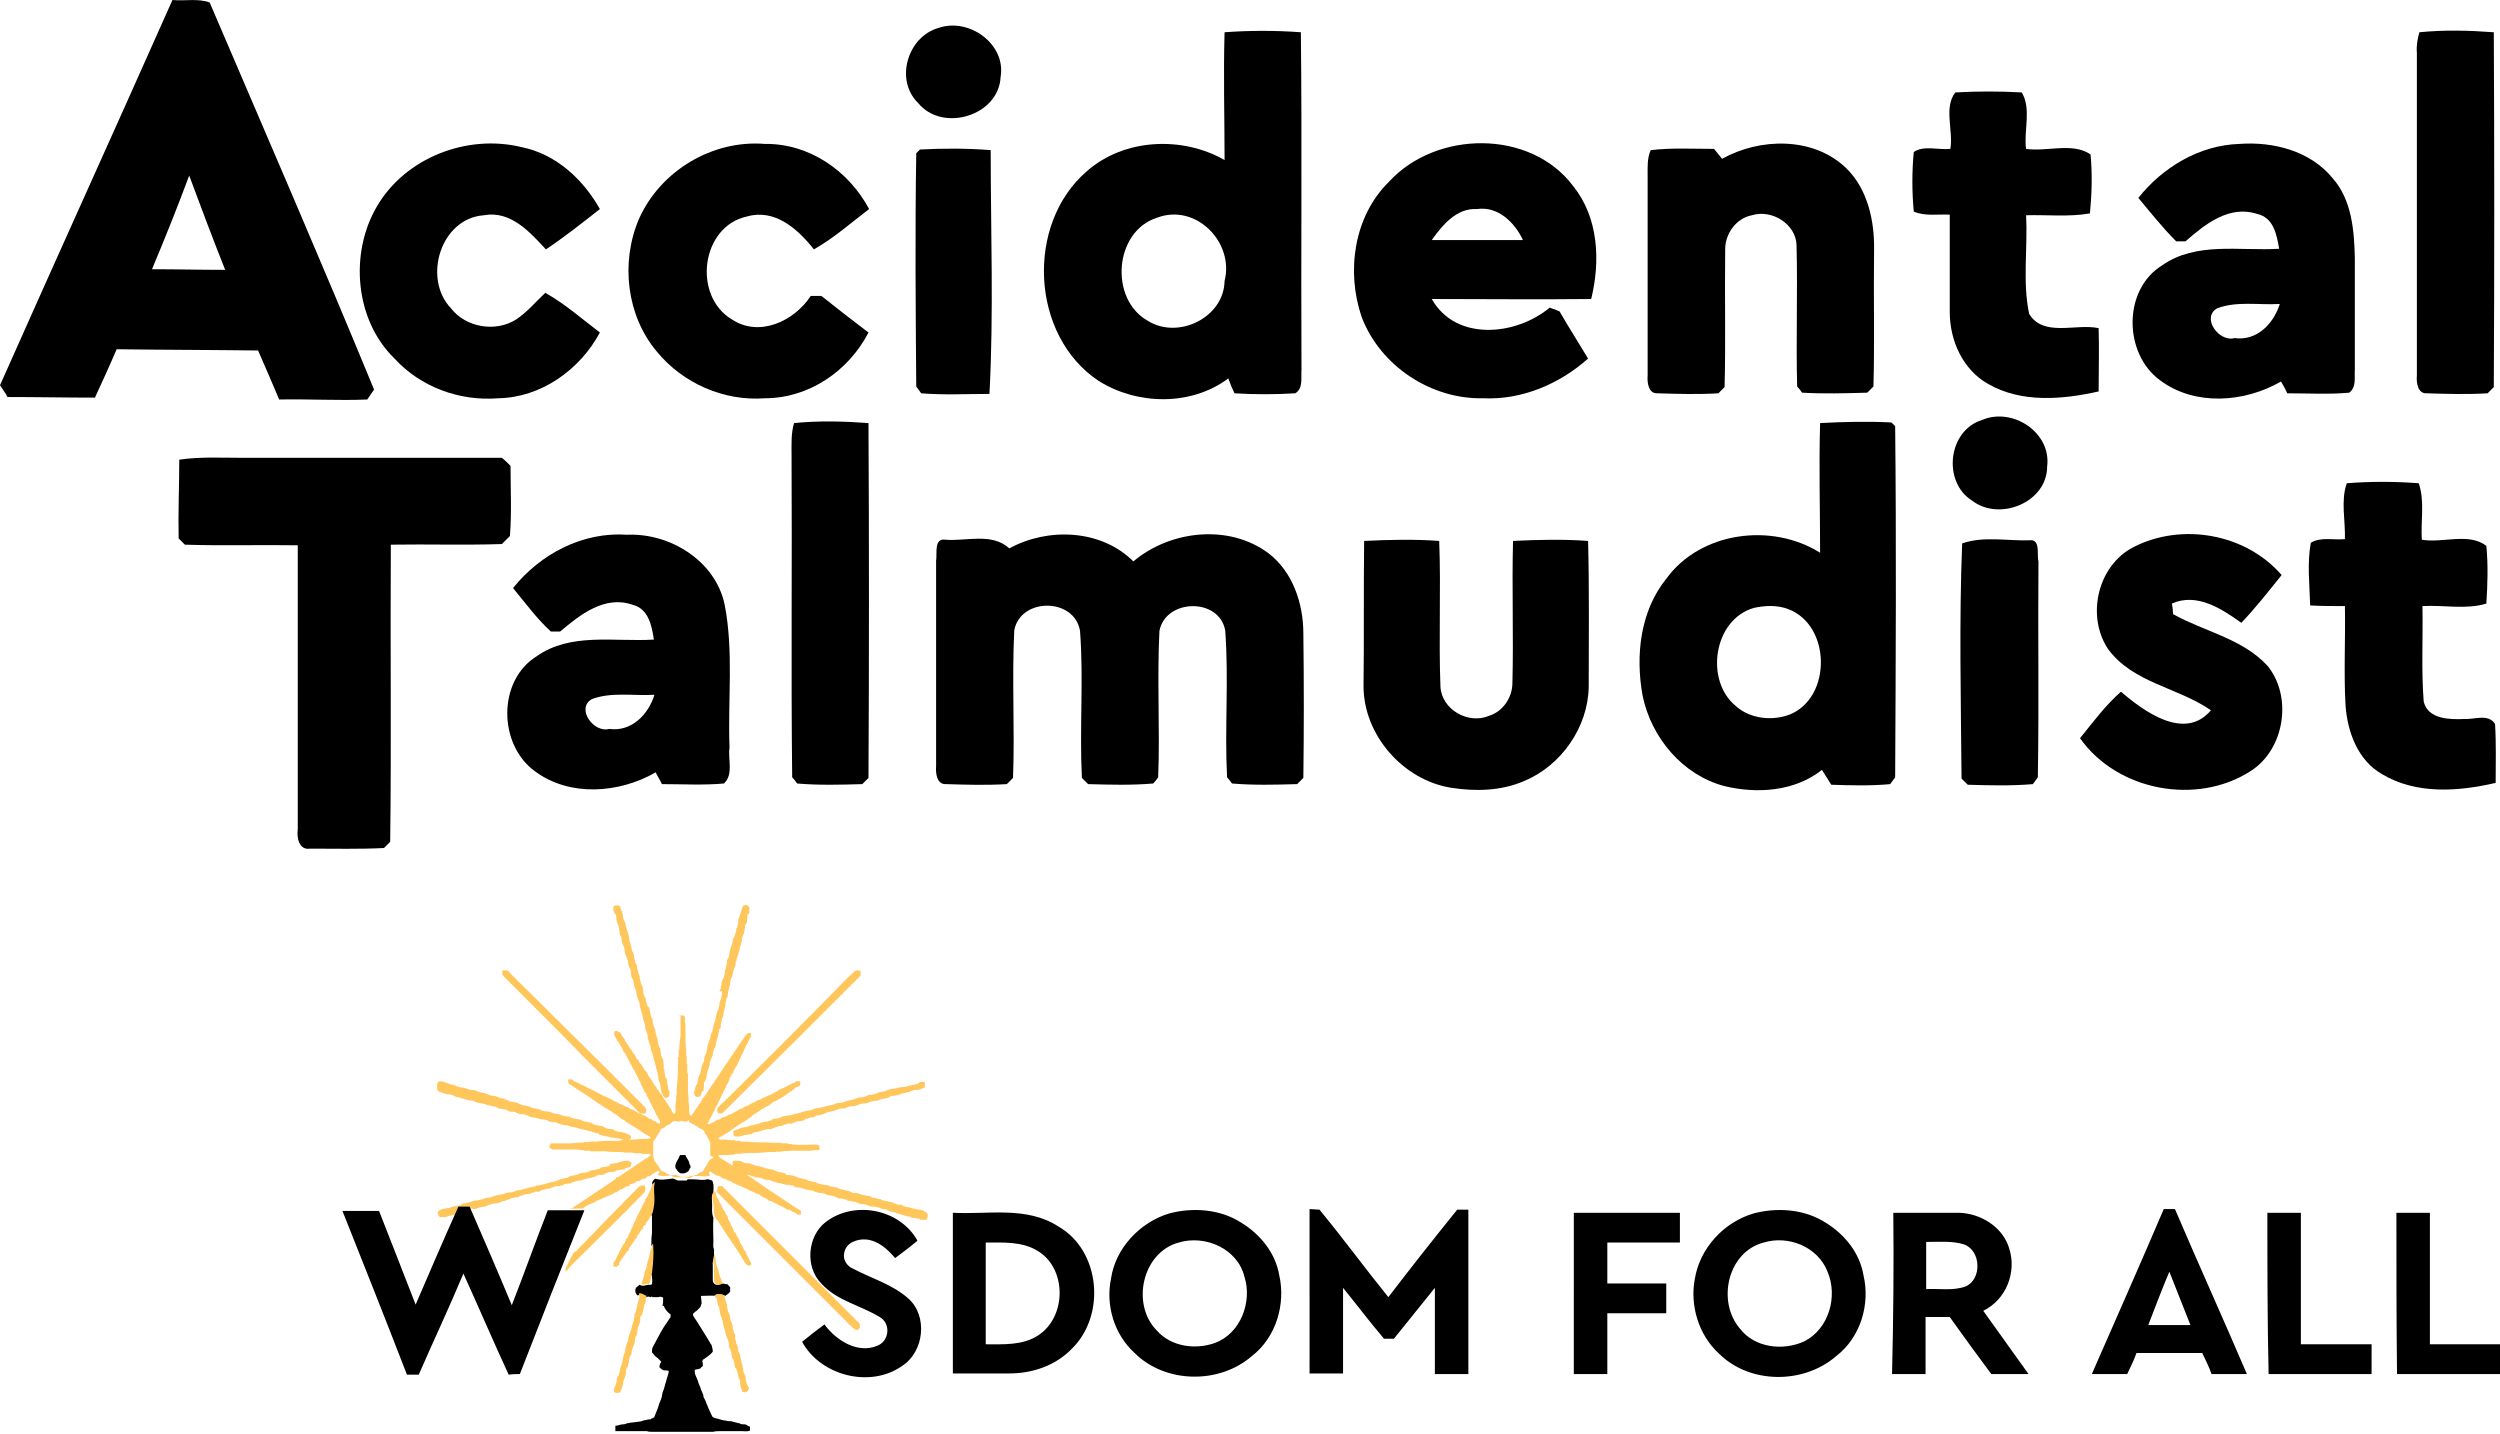 <svg version="1.1" xmlns="http://www.w3.org/2000/svg" xmlns:xlink="http://www.w3.org/1999/xlink" x="0px" y="0px"
	 viewBox="-104 313.7 403 231.1" enable-background="new -104 313.7 403 231.1" xml:space="preserve">
<path d="M29.1,510.7c4.5-3.5,11.9-2.2,14.8,3c-1.2,1-2.4,1.9-3.6,2.8c-1.2-1.4-2.7-2.8-4.7-3c-1.4-0.1-3.2,0.5-3.5,2.1
	c-0.3,1.1,0.4,2.2,1.4,2.6c3,1.6,6.3,2.5,8.9,4.8c3.2,2.8,2.6,8.6-1,10.9c-5.1,3.6-13.1,1.6-16.1-3.9c1.2-1,2.4-1.9,3.6-2.8
	c1.9,2.6,5.4,4.8,8.6,3.4c1.9-0.8,2.1-3.6,0.3-4.6c-3.1-1.9-6.9-2.6-9.4-5.4C25.7,517.9,26.2,512.9,29.1,510.7L29.1,510.7z
	 M84.5,509.3c3.8-1,8.2-0.7,11.6,1.5c3.1,1.9,5.5,4.9,6.1,8.4c1.1,4.7-0.5,10.1-4.4,13.1c-5.3,4.6-14,4.4-18.9-0.5
	c-3.3-3-4.7-7.7-3.8-12C75.8,514.9,79.8,510.7,84.5,509.3z M86,514c-5.9,1.6-7.7,10-3.5,14.2c2.3,2.6,6.2,3.1,9.3,2
	c4.2-1.5,6.1-6.7,4.8-10.7C95.5,515,90.3,512.7,86,514z M107.1,508.6c0.4,0,1.2,0.1,1.6,0.1c3.8,4.6,7.3,9.4,11.1,14.1
	c3.6-4.7,7.3-9.4,11.1-14.1h1.8v26.5c-1.8,0-3.5,0-5.4,0c0-4.6,0-9.3,0-13.9c-2.2,2.7-4.4,5.5-6.6,8.2c-0.5,0-1.1,0-1.6,0
	c-2.3-2.7-4.4-5.5-6.6-8.2v13.8c-1.8,0-3.5,0-5.4,0C107.1,526.3,107.1,517.5,107.1,508.6L107.1,508.6z M178.7,509.3
	c3.8-1,8.2-0.7,11.6,1.5c3.1,1.9,5.5,4.9,6.1,8.5c1.1,4.7-0.5,10-4.4,13c-5.3,4.6-14,4.5-18.9-0.4c-3.3-3-4.7-7.8-3.9-12
	C170,514.9,173.9,510.7,178.7,509.3L178.7,509.3z M180.3,514c-5.8,1.5-7.6,9.5-3.8,13.9c2.4,3.1,7,3.6,10.4,2
	c3.9-2,5.4-7.2,3.7-11.2C189,514.6,184.2,512.8,180.3,514z M244.8,508.6h1.8c3.8,8.9,7.8,17.7,11.6,26.6c-1.9,0-3.8,0-5.7,0
	c-0.4-1.2-1-2.3-1.5-3.4c-3.5,0-7,0-10.6,0c-0.4,1.2-1,2.3-1.5,3.4c-1.9,0-3.8,0-5.7,0C237.1,526.3,241,517.5,244.8,508.6
	L244.8,508.6z M245.7,518.7c-1.2,2.8-2.3,5.8-3.4,8.6h6.8C248,524.5,246.8,521.5,245.7,518.7L245.7,518.7z M49.6,509.2
	c5.7,0.3,11.9-1.1,17,2.2c6.8,3.9,7.7,14.3,2.2,19.7c-2.6,2.7-6.3,4-10.1,4c-3.1,0-6,0-9.1,0C49.6,526.6,49.6,517.9,49.6,509.2z
	 M54.9,514v16.4c2.8,0,5.9,0.2,8.4-1.4c4.7-3,4.7-10.9-0.1-13.7C60.7,513.8,57.7,514,54.9,514z M149.7,509.2h17.1v4.8
	c-3.9,0-7.9,0-11.7,0v6.6h9.5v4.8c-3.2,0-6.3,0-9.5,0v9.8c-1.8,0-3.5,0-5.4,0C149.7,526.6,149.7,517.9,149.7,509.2L149.7,509.2z
	 M201.2,509.2h10.6c3.5,0.1,7.1,2.3,8.1,5.8c1.2,3.8-0.5,8.2-4.2,10c2.4,3.4,4.9,6.8,7.3,10.2c-2,0-3.9,0-6,0
	c-2.3-3.1-4.5-6.1-6.7-9.2c-1.3,0-2.6,0-3.9,0v9.2c-1.8,0-3.5,0-5.4,0C201.2,526.6,201.3,517.9,201.2,509.2L201.2,509.2z
	 M206.5,513.9v7.6c2.1-0.1,4.3,0.3,6.3-0.4c2.7-1.1,2.6-5.8-0.2-6.8C210.7,513.7,208.6,513.9,206.5,513.9z M261.5,509.2h5.4v21.2
	h11.4v4.8c-5.6,0-11.2,0-16.6,0C261.5,526.6,261.5,517.9,261.5,509.2L261.5,509.2z M282.3,509.2h5.4v21.2H299v4.8
	c-5.6,0-11.2,0-16.6,0C282.3,526.6,282.3,517.9,282.3,509.2L282.3,509.2z"/>
<path d="M5.6,499.9c0.3,0,0.6,0,0.9,0c0.1,0.4,0.5,0.8,0.6,1.2c0,0.2,0.1,0.4,0.2,0.5c0,0.1,0,0.3,0,0.4l-0.1,0
	c-0.1,0.7-1,1-1.6,0.8c-0.3-0.2-0.5-0.5-0.7-0.8c-0.1-0.3,0-0.6,0.1-0.9c0.1-0.2,0.3-0.5,0.4-0.7c0-0.1,0.1-0.2,0.1-0.3
	C5.6,500.1,5.6,500,5.6,499.9z"/>
<path d="M1.2,504.7c-0.2-0.4,0.1-0.8,0.4-1c0.9,0.3,1.8,0.1,2.7,0c0.4-0.1,0.7,0.3,1.1,0.3c0.4,0,0.9,0,1.3,0
	c0.1-0.1,0.1-0.2,0.2-0.2c0.7,0,1.4,0,2.1,0.1c0.3,0,0.7,0,1-0.1c0.3,0,0.5,0.1,0.8,0.2c0,0.1,0.1,0.2,0.1,0.2
	c0.2,0.6,0.1,1.2,0.1,1.7c-0.4,0.6-0.2,1.3-0.2,2c0,0.7-0.1,1.4,0.2,2.1c-0.1,1.3,0,2.6,0,3.9c0,0.4-0.1,0.8,0.1,1.2
	c0,0.3,0,0.7,0,1c0,0.5-0.3,1-0.2,1.5c0,0.8,0,1.7,0,2.5c0,0.4,0.4,0.8,0.8,0.7c0.2,0,0.4-0.1,0.6-0.2c0.2,0,0.4,0,0.6,0.1
	c0.1,0,0.2,0,0.3,0c0.2,0.1,0.3,0.3,0.5,0.5c0,0.2,0,0.5,0,0.7c-0.2,0.3-0.5,0.5-0.8,0.7c-0.4-0.2-0.8-0.3-1.3-0.2
	c0,0.1-0.1,0.2-0.1,0.2c-0.8-0.1-1.6,0-2.5,0c0,0.4,0.1,0.8,0.1,1.2c-0.1,0.2-0.1,0.4-0.2,0.6c-0.2,0.2-0.4,0.4-0.6,0.6
	c-0.2,0.1-0.4,0.3-0.6,0.5c0,0.5,0.5,0.9,0.7,1.3c0.6,1,1.2,1.9,1.8,2.9c0.2,0.3,0.3,0.6,0.5,0.8c0.1,0.4,0.2,0.7,0.2,1.1
	c-0.4,0.5-1,0.9-1.6,1.3c0,0.1-0.1,0.2-0.1,0.2c0.1,0.2,0.1,0.5,0.1,0.8c-0.1,0.1-0.3,0.2-0.4,0.4c-0.1,0-0.3,0.1-0.4,0.1
	c-0.2,0-0.3,0.1-0.5,0.1c-0.1,0.7,0.3,1.2,0.5,1.8c0.1,0.5,0.4,0.9,0.5,1.4c0.1,0.3,0.3,0.6,0.4,1c0,0.1,0,0.2,0,0.2
	c0.1,0.2,0.3,0.5,0.4,0.8c0,0.1,0.1,0.2,0.1,0.3c0.1,0.2,0.2,0.4,0.3,0.7c0.2,0.4,0.4,0.9,0.6,1.3c0.2,0.3,0.6,0.3,0.9,0.4
	c0.4,0.1,0.9,0.3,1.3,0.3c0.3,0.1,0.6,0.1,0.9,0.1c0.2,0.1,0.4,0.1,0.7,0.2c0.1,0,0.3,0.1,0.4,0.1c0.1,0,0.2,0,0.3,0.1
	c0.2,0.1,0.4,0.1,0.7,0.1c0.2,0,0.4,0.1,0.5,0.2c0.1,0.1,0.3,0.1,0.4,0.2c0,0.2,0,0.4,0,0.6c-0.4,0.2-0.8,0.1-1.3,0.1
	c-1.2,0-2.4,0-3.6,0c-0.3,0-0.7,0-1,0.1c-3.3,0-6.7,0-10,0c-0.2,0-0.5,0-0.7-0.1c-1.7,0-3.4,0-5.1,0c0-0.3,0-0.6,0-0.9
	c0.1,0,0.2,0,0.3,0c0.3-0.1,0.7-0.2,1-0.2c0.2,0,0.4-0.1,0.7-0.2c0.1,0,0.2,0,0.2,0c0.2-0.1,0.4-0.1,0.6-0.1c0.5-0.1,1-0.1,1.4-0.2
	c0.3-0.1,0.5-0.2,0.8-0.2c0.2-0.1,0.4-0.1,0.7-0.1c0.1-0.2,0.3-0.2,0.4-0.2c0-0.1-0.1-0.2-0.1-0.2c0.1,0,0.1,0.1,0.2,0.2
	c0.1-0.3,0.3-0.7,0.4-1c0.3-0.6,0.4-1.3,0.7-1.9c0.2-0.4,0.2-0.8,0.3-1.2c0.1-0.2,0.1-0.4,0.2-0.5c0.1-0.4,0.2-0.7,0.3-1.1
	c0.1-0.2,0.1-0.4,0.2-0.7c0.1-0.4,0.3-0.8,0.3-1.2c-0.2-0.1-0.5-0.1-0.8-0.1c-0.3-0.1-0.5-0.3-0.7-0.5c0-0.3,0.1-0.6,0.3-0.9
	c-0.2-0.2-0.4-0.4-0.6-0.6c-0.4-0.2-0.6-0.6-0.9-0.9c0-0.3,0-0.5,0.1-0.8c0.5-0.9,0.9-1.7,1.4-2.6c0.3-0.5,0.6-1,0.9-1.4
	c0.2-0.3,0.4-0.6,0.6-0.9c0-0.1,0-0.3,0-0.4c-0.5-0.4-0.9-0.8-1.1-1.4c0,0-0.1,0-0.2,0c0.1-0.4,0.1-0.9,0.1-1.3
	c-0.2-0.2-0.6-0.2-0.8-0.1c-0.3,0-0.6,0-0.9,0l-0.1-0.1c-0.1,0-0.2,0.1-0.2,0.1c-0.1,0-0.3-0.1-0.4-0.1c-0.2,0.1-0.4,0.1-0.5,0.2
	c-0.3-0.3-0.7-0.5-1.2-0.4l-0.1,0c-0.1-0.2-0.3-0.4-0.3-0.7c0-0.2,0.1-0.4,0.1-0.5c0.2-0.2,0.4-0.3,0.6-0.5c0.5,0.3,0.9,0.1,1.4,0
	c0.2,0,0.4,0.1,0.6-0.1c0.1-0.4,0-0.9,0-1.3c0-0.1-0.1-0.2-0.2-0.3c0.2-1.5,0.3-3,0.2-4.5c0,0-0.1-0.1-0.1-0.2l0,0
	c0-0.6,0-1.3,0.1-1.9c0-0.9,0-1.8,0-2.7c0-0.1-0.1-0.3-0.1-0.3l0,0c0.2-0.7,0.3-1.4,0.3-2.2c0-0.9-0.1-1.9,0.1-2.8
	C1.4,504.3,1.3,504.5,1.2,504.7z"/>
<g>
	<path fill="#ffc65c" d="M-5.1,459.8c0.3-0.2,0.7-0.2,1.1,0c0,0,0,0.1,0,0.2c0.1,0.2,0.1,0.4,0.2,0.6l0.1,0c0,0.2,0,0.4,0.1,0.6
		c0,0.4,0.1,0.7,0.3,1.1l0.1,0c0,0.2,0,0.4,0,0.5l0.1,0c0,0.6,0.3,1,0.4,1.5c0.1,0.4,0.1,0.8,0.2,1.2c0.2,0.5,0.3,1,0.4,1.5
		c0.1,0.1,0.1,0.2,0.2,0.3c0,0.1,0,0.2,0,0.3l0.1,0c0,0.2,0,0.3,0,0.5c0.1,0.2,0.1,0.4,0.2,0.7c0,0.1,0.1,0.3,0.2,0.4l0.1,0
		c0,0.2,0,0.4,0,0.6c0.1,0.2,0.1,0.4,0.2,0.7c0,0.1,0.1,0.3,0.1,0.4l0.1,0c0,0.6,0.2,1.3,0.4,1.8l0.1,0c0,0.1,0,0.2,0,0.3
		c0.1,0.2,0.1,0.4,0.1,0.7c0,0.2,0.1,0.3,0.1,0.5l0.1,0c0,0.1,0,0.2,0,0.2l0.1,0c0,0.1,0.1,0.3,0.1,0.4c0,0.2,0,0.4,0.1,0.5
		c0.1,0.2,0.1,0.3,0.1,0.5l0.1,0c0,0.1,0,0.2,0,0.2l0.2,0c0,0.1,0,0.2,0,0.2l0.1,0c0,0.2,0,0.4,0.1,0.6c0,0.4,0.2,0.8,0.3,1.1l0.1,0
		c0,0.2,0,0.3,0,0.5c0.1,0.2,0.1,0.4,0.1,0.6l0.1,0c0,0.2,0.1,0.4,0.1,0.5l0.1,0c0,0.4,0.1,0.8,0.2,1.1c0.2,0.4,0.2,0.9,0.3,1.3
		c0.1,0.2,0.1,0.3,0.1,0.5l0.1,0c0,0.1,0,0.2,0,0.2l0.1,0c0.1,0.5,0.1,1,0.2,1.4l0.1,0c0,0.1,0,0.2,0,0.2l0.1,0c0,0.1,0,0.2,0,0.3
		l0.1,0c0,0.4,0.1,0.7,0.1,1.1H3c0,0.1,0,0.2-0.1,0.2h0.1c0,0.1,0,0.2,0,0.3l0.1,0c0,0.4,0.1,0.7,0.1,1.1l0.1,0c0,0.1,0,0.2,0,0.3
		h0.2c0,0.1,0,0.2-0.1,0.2l0.1,0c0,0.4,0.1,0.9,0.2,1.3c0,0.1,0,0.2,0,0.3l0.1,0c0,0.1,0,0.2,0,0.2h0.1c0,0.3,0,0.6,0,0.9
		c-0.2,0.2-0.5,0.3-0.7,0.3c-0.2-0.2-0.3-0.4-0.4-0.6c-0.4-0.6-0.2-1.3-0.5-2c-0.2-0.3-0.2-0.7-0.2-1C2.1,487.1,2,487,2,486.8
		c0-0.1,0-0.2,0-0.3l-0.1,0c0-0.1,0-0.3,0-0.4l-0.1,0c0-0.3-0.1-0.6-0.2-0.9c0-0.1,0-0.2,0-0.3l-0.1,0c0-0.1,0-0.2,0-0.3l-0.1,0
		c0-0.2,0-0.4-0.1-0.6c-0.1-0.2-0.1-0.5-0.2-0.7l-0.1,0c0-0.1,0-0.2,0-0.3l-0.1,0c0-0.1,0-0.3,0-0.4c-0.1-0.7-0.6-1.4-0.5-2.1
		c-0.1-0.4-0.4-0.8-0.4-1.3c0-0.5-0.3-1-0.4-1.5c0-0.8-0.5-1.4-0.5-2.2c-0.1-0.6-0.5-1.1-0.5-1.7c0-0.3-0.1-0.6-0.3-0.9
		c0-0.1-0.1-0.3-0.1-0.4c0-0.3-0.1-0.7-0.2-1c-0.2-0.1-0.2-0.3-0.2-0.4c-0.1-0.3-0.1-0.5-0.1-0.8c0-0.1-0.1-0.3-0.1-0.4
		c-0.1-0.2-0.2-0.4-0.3-0.6c0-0.2,0-0.4-0.1-0.7c0-0.1-0.1-0.3-0.1-0.4c-0.1-0.2-0.2-0.4-0.3-0.6c-0.1-0.6-0.1-1.2-0.4-1.6
		c0-0.1,0-0.2-0.1-0.3c-0.1-0.4-0.1-0.8-0.2-1.1c-0.1-0.1-0.1-0.1-0.2-0.2c0-0.1,0-0.3,0-0.4c-0.1-0.4-0.1-0.9-0.3-1.3
		c-0.3-0.5-0.2-1-0.3-1.5C-5.1,460.8-5.2,460.3-5.1,459.8z"/>
	<path fill="#ffc65c" d="M15.7,459.9c0.1-0.3,0.4-0.3,0.7-0.3c0.1,0.1,0.2,0.2,0.4,0.3c0,0.3,0,0.6,0,1l-0.1,0c0,0.1,0,0.2,0,0.2
		c0,0-0.1,0-0.2,0c0,0.4-0.1,0.9-0.1,1.3c-0.1,0.2-0.2,0.4-0.3,0.5c0,0.4-0.1,0.9-0.2,1.3c-0.1,0.2-0.2,0.4-0.2,0.6l-0.1,0
		c0,0.2,0,0.4,0,0.6c-0.1,0.3-0.2,0.5-0.2,0.8l-0.1,0c0,0,0,0.1,0,0.2c-0.1,0.2-0.1,0.5-0.2,0.8c-0.1,0.5-0.4,1-0.4,1.5l-0.1,0
		c0,0.3-0.1,0.6-0.1,0.9l-0.1,0c-0.2,0.6-0.3,1.2-0.4,1.7l-0.1,0c-0.1,0.2-0.1,0.4-0.2,0.6c0,0.2,0,0.4,0,0.5
		c-0.1,0.2-0.1,0.3-0.1,0.5l-0.1,0c0,0.1,0,0.2,0.1,0.2l-0.1,0c-0.1,0.4-0.2,0.9-0.2,1.3l-0.1,0c0,0.1,0,0.2,0,0.2l-0.1,0
		c-0.1,0.5-0.2,1-0.2,1.5l-0.1,0c0,0.1,0,0.2,0.1,0.2h-0.1c-0.1,0.3-0.1,0.6-0.2,0.8c0,0.2,0,0.3,0,0.5l-0.1,0
		c-0.1,0.4-0.2,0.8-0.3,1.1c0,0.2,0,0.4,0,0.6l-0.1,0c0,0.1,0,0.2,0,0.3l-0.2,0c0,0.1,0,0.2,0.1,0.2l-0.1,0c-0.1,0.5-0.1,1-0.3,1.4
		c-0.1,0.2-0.1,0.3-0.1,0.5l-0.1,0c0,0.2,0,0.4,0,0.6l-0.1,0c0,0.1,0,0.2,0,0.3l-0.1,0c-0.1,0.2-0.1,0.4-0.2,0.6
		c-0.1,0.2-0.1,0.5-0.1,0.7l-0.1,0c0,0.1,0,0.2,0,0.3l-0.1,0c-0.1,0.2-0.1,0.3-0.2,0.5c-0.1,0.2-0.1,0.4-0.1,0.7
		c-0.1,0.4-0.3,0.8-0.4,1.2c-0.1,0.6-0.1,1.1-0.5,1.6c0,0.4,0,0.7-0.1,1.1c0,0.1,0,0.2,0,0.3c0,0-0.1,0-0.2,0
		c-0.1,0.3-0.2,0.5-0.3,0.8c-0.3,0.2-0.7,0.2-0.9-0.1c0-0.1-0.1-0.3-0.1-0.4c0-0.3,0.1-0.6,0.2-0.9c0-0.1,0-0.2,0.1-0.3
		c0.1-0.1,0.1-0.2,0.2-0.3c0.1-0.4,0.1-0.7,0.2-1.1c0.1-0.2,0.2-0.4,0.3-0.6c0.1-0.3,0.1-0.7,0.2-1c0.1-0.4,0.3-0.7,0.4-1
		c0-0.4,0.1-0.8,0.3-1.2c0.3-0.5,0.1-1.1,0.4-1.6c0.2-0.5,0.3-1,0.4-1.5c0.1-0.1,0.1-0.3,0.2-0.4c0.2-0.6,0.2-1.2,0.5-1.8
		c0.1-0.5,0.2-1,0.3-1.5l0.1,0c0-0.1,0-0.2,0-0.2l0.1,0c0.1-0.4,0.2-0.9,0.2-1.3l0.1,0c0-0.1,0-0.2,0-0.3l0.1,0
		c0.1-0.3,0.1-0.7,0.2-1c0-0.1,0-0.3,0-0.4H12c0-0.1,0-0.2,0-0.2l0.1,0c0-0.1,0.1-0.2,0.1-0.4c0-0.2,0.1-0.4,0.1-0.6
		c0-0.2,0.1-0.4,0.1-0.5c0.1-0.2,0.2-0.4,0.3-0.6c0.1-0.3,0.1-0.7,0.2-1c0-0.1,0-0.2,0-0.3l0.1,0c0,0,0-0.1,0-0.2
		c0.1-0.4,0.2-0.7,0.2-1.1c0-0.1,0.1-0.3,0.1-0.4l0.1,0c0.2-0.6,0.2-1.2,0.4-1.8c0.1-0.1,0.1-0.3,0.2-0.4c0-0.2,0.1-0.4,0.1-0.6
		c0-0.2,0.1-0.3,0.1-0.5l0.1,0c0-0.1,0-0.2,0-0.2l0.1,0c0.1-0.5,0.3-0.9,0.3-1.4l0.1,0c0-0.1,0-0.2,0-0.2l0.1,0c0-0.1,0-0.2,0-0.3
		c0.1-0.2,0.1-0.4,0.1-0.6c0-0.2,0.1-0.4,0.1-0.6l0.1,0c0-0.1,0-0.2-0.1-0.2l0.1,0C15.3,461.2,15.5,460.5,15.7,459.9z"/>
	<path fill="#ffc65c" d="M-22.9,470.1c0.3,0,0.5,0,0.8,0.1c1.3,1.4,2.7,2.7,4.1,4.1c4.1,4.1,8.2,8.1,12.3,12.2c1.5,1.5,3,3,4.5,4.5
		c0.5,0.5,1,0.9,1.4,1.5c0,0.2-0.1,0.4-0.1,0.6c0,0-0.1,0.1-0.2,0.1c-0.3,0-0.7,0.1-0.9-0.2c-2.7-2.7-5.3-5.3-8-8
		c-2.9-3-5.8-5.9-8.7-8.8c-1.7-1.7-3.5-3.5-5.2-5.2C-23.1,470.7-23.1,470.3-22.9,470.1z"/>
	<path fill="#ffc65c" d="M33.8,470.2c0.3-0.1,0.6-0.1,0.9,0c0,0.3,0.1,0.5,0,0.8c-7.4,7.4-14.8,14.8-22.3,22.2c-0.3,0-0.5,0-0.7-0.1
		c0-0.1-0.1-0.3-0.1-0.4c0.1-0.7,0.7-1,1.1-1.4c5.9-5.8,11.7-11.6,17.5-17.5c1.1-1.1,2.1-2.2,3.2-3.2
		C33.6,470.5,33.7,470.3,33.8,470.2z"/>
	<g>
		<path fill="#ffc65c" d="M5.5,477.4c0.2,0,0.4,0,0.7,0c0.1,0.1,0.1,0.2,0.2,0.2c0,0.2,0,0.5,0,0.7c0.1,0.3,0.1,0.6,0.1,0.9
			c0,0.8,0,1.6,0,2.4c0,0.8,0.2,1.5,0.1,2.3l0.1,0c0,0.4,0,0.9,0,1.3l0.1,0c0,0.5,0,0.9,0,1.4c0,0.1,0.1,0.2,0.1,0.3c0,1,0,2,0,3
			c0.1,0.5,0.1,1,0.1,1.5c0.2,0.7,0,1.5,0.2,2.1c0.1,0,0.2,0,0.3,0c0.2-0.3,0.4-0.6,0.6-0.9c0.3-0.4,0.6-0.9,0.9-1.3
			c0.2-0.5,0.6-0.9,0.9-1.3c0.3-0.6,0.7-1.1,1.1-1.7c1.2-1.8,2.4-3.6,3.7-5.5c0.3-0.5,0.7-1,1-1.5c0.2-0.2,0.3-0.4,0.4-0.6
			c0.2-0.3,0.5-0.5,0.9-0.5c0.1,0.2,0.1,0.4,0,0.7c-0.1,0.2-0.2,0.3-0.3,0.5c-0.1,0.4-0.4,0.7-0.5,1c-0.1,0.3-0.3,0.6-0.4,0.9
			c-0.2,0.4-0.4,0.7-0.5,1.1l-0.1,0c0,0,0,0.1,0,0.2c-0.3,0.4-0.3,0.9-0.7,1.2c0,0,0,0.1,0,0.2l-0.1,0c-0.1,0.3-0.2,0.6-0.3,0.8
			c0,0-0.1,0-0.2,0c0,0.1,0,0.2,0,0.3l-0.1,0c0,0,0,0.1,0,0.2c-0.1,0-0.2,0.1-0.2,0.2c0,0.2-0.1,0.3-0.1,0.5l-0.1,0c0,0,0,0.1,0,0.2
			c-0.1,0.1-0.2,0.3-0.3,0.4c0,0.1,0,0.2-0.1,0.4c-0.1,0.1-0.1,0.2-0.2,0.3c0,0.1-0.1,0.2-0.1,0.2c0,0.1-0.1,0.2-0.1,0.3
			c-0.2,0.3-0.3,0.5-0.4,0.8l0,0c-0.2,0.4-0.4,0.7-0.5,1.1c-0.2,0.2-0.3,0.5-0.4,0.8c0-0.2,0-0.4,0-0.5c0,0.2-0.1,0.5-0.1,0.7
			c-0.1,0.2-0.3,0.3-0.3,0.5c-0.1,0.4-0.5,0.8-0.6,1.2c-0.1,0.1-0.2,0.3-0.2,0.5c0.1,0,0.2,0,0.4,0l0-0.1c0.2-0.1,0.5-0.2,0.7-0.3
			c0.2-0.3,0.6-0.3,0.9-0.4c0.2-0.2,0.6-0.4,0.9-0.4c0.3-0.2,0.5-0.4,0.9-0.4c0.3-0.2,0.6-0.4,0.9-0.5c0.3-0.2,0.5-0.4,0.8-0.4
			c0.3-0.2,0.6-0.4,1-0.5c0.3-0.2,0.6-0.4,1-0.5c0.2-0.2,0.6-0.4,0.9-0.4c0.2-0.1,0.3-0.3,0.5-0.3c0.4-0.1,0.7-0.4,1.1-0.5
			c0.4-0.1,0.7-0.4,1-0.5c0.2-0.1,0.3-0.1,0.4-0.3c0.8-0.3,1.5-0.7,2.3-1.1c0.2-0.1,0.4,0,0.4-0.2c0.2-0.2,0.5-0.1,0.8-0.1
			c0,0.2,0,0.4,0,0.6c-0.2,0.2-0.5,0.4-0.8,0.4c-0.1,0.2-0.3,0.3-0.5,0.5c-0.5,0.3-0.9,0.6-1.3,0.9c-0.2,0.1-0.4,0.3-0.7,0.4
			c-0.2,0.1-0.4,0.3-0.7,0.4c-0.3,0.1-0.6,0.3-0.8,0.5c-0.2,0.2-0.5,0.3-0.7,0.4c-0.3,0.2-0.5,0.4-0.8,0.4c0,0,0,0.1,0,0.1
			c-0.2,0.1-0.4,0.3-0.6,0.4c-0.4,0.2-0.8,0.5-1.1,0.8c-0.1,0.1-0.2,0.1-0.3,0.2c-0.7,0.5-1.4,0.9-2,1.3c-0.4,0.3-0.8,0.5-1.1,0.8
			c-0.2,0.1-0.3,0.2-0.5,0.3l0,0c-0.2,0.1-0.3,0.2-0.5,0.3c-0.3,0.2-0.6,0.3-0.9,0.5c0.1,0,0.2,0.1,0.3,0.2c0.4,0,0.8,0,1.3,0l0,0.1
			c0.4,0,0.8,0,1.2,0l0,0.1c0.3,0,0.7,0,1,0.1c0.5,0.1,1.1,0,1.7,0.1c1,0.1,2,0,3,0.1c0.6,0.1,1.3-0.1,1.9,0.1c0.3,0,0.6,0,0.9,0
			l0,0.1c0.3,0,0.6,0,0.8,0.1c1.2,0.1,2.5,0,3.7,0c0.2,0,0.4,0.1,0.6,0.2c0,0.2,0,0.5,0,0.7c-0.5,0-0.9,0-1.4,0.1
			c-1.1,0-2.2,0-3.3,0c-0.4,0.1-0.9,0-1.3,0.1c-0.4,0.1-0.8,0-1.2,0.1c-0.7,0-1.3,0-2,0.1c-1,0.1-2,0-3,0.1
			c-0.5,0.1-0.9,0.1-1.4,0.1l0,0.1c-0.5,0-1,0.1-1.5,0.1c-0.4,0-0.8,0-1.2,0c0.1,0.1,0.1,0.3,0.2,0.4c0.2,0.1,0.4,0.2,0.5,0.3
			c0.7,0.4,1.4,0.9,2.1,1.3c1.5,1,3.1,2,4.6,3.1c0.3,0.2,0.6,0.4,0.9,0.6c1.4,0.9,2.8,1.9,4.2,2.8c0.2,0.1,0.5,0.3,0.7,0.4l0.1,0
			c0,0.2,0,0.4,0,0.7c-0.2,0-0.4,0-0.6,0l0-0.1c-0.2-0.1-0.3-0.2-0.5-0.3c-0.1,0-0.2-0.1-0.3-0.1c-0.1-0.1-0.2-0.1-0.3-0.2
			c0-0.1-0.1-0.2-0.1-0.2c0,0.1,0,0.2,0,0.2c-0.1,0-0.2-0.1-0.3-0.1c-0.3-0.1-0.6-0.3-0.9-0.5c-0.2-0.1-0.3-0.1-0.5-0.2
			c-0.4-0.3-0.9-0.4-1.3-0.7c-0.1,0-0.2,0-0.3,0l0-0.1c-0.1,0-0.2,0-0.2,0l0-0.1c-0.2-0.1-0.3-0.2-0.5-0.3c-0.1,0-0.2-0.1-0.4-0.1
			l0-0.1c-0.2-0.1-0.4-0.2-0.5-0.3l0-0.1c-0.1,0-0.2,0-0.3,0l0-0.1c0,0-0.1,0-0.2,0c-0.4-0.3-1-0.4-1.4-0.7
			c-0.3-0.1-0.6-0.3-0.9-0.4c-0.2-0.1-0.5-0.2-0.7-0.3c-0.1,0-0.2-0.1-0.2-0.1c-0.2-0.1-0.3-0.1-0.5-0.2c-0.1-0.1-0.3-0.2-0.4-0.3
			c-0.1,0-0.3-0.1-0.4-0.1c0,0-0.1,0-0.1,0c-0.2-0.2-0.4-0.3-0.6-0.3c-0.3,0-0.4-0.3-0.7-0.4c-0.2-0.1-0.3-0.1-0.5-0.1
			c-0.1-0.1-0.2-0.1-0.3-0.2c-0.2-0.1-0.4-0.2-0.5-0.4c-0.1,0-0.3,0-0.4,0c0,0.1,0,0.3,0,0.4l0.2,0c0,0-0.1,0.1-0.1,0.2
			c-0.3,0.1-0.7,0.2-1,0.1c-0.7,0-1.4,0-2.1-0.1c-0.1,0.1-0.1,0.2-0.2,0.2c-0.4,0-0.9,0-1.3,0c-0.4,0-0.7-0.4-1.1-0.3
			c-0.9,0.1-1.9,0.3-2.7,0c0.2-0.2,0.3-0.4,0.3-0.7c-0.5,0.1-0.9,0.4-1.3,0.7c-0.1,0.2-0.3,0.2-0.5,0.2c-0.2,0.1-0.4,0.2-0.5,0.4
			c-0.1,0-0.3,0-0.4,0c-0.2,0.1-0.4,0.3-0.6,0.4c-0.1,0-0.2,0-0.3,0c-0.1,0-0.2,0.1-0.2,0.1c-0.2,0.3-0.6,0.3-0.9,0.4
			c-0.1,0.1-0.1,0.2-0.2,0.3c-0.4,0-0.8,0.2-1.1,0.5c-0.1,0-0.2,0-0.3,0l0,0.1c-0.2,0.1-0.4,0.2-0.5,0.3l0,0.1c-0.1,0-0.2,0-0.3,0
			c-0.3,0.2-0.6,0.4-1,0.5c-0.3,0.1-0.6,0.3-0.9,0.4c-0.2,0.1-0.5,0.2-0.7,0.3c-0.2,0.1-0.3,0.1-0.5,0.2c-0.1,0.1-0.3,0.2-0.4,0.3
			c-0.5,0.1-1,0.4-1.4,0.6c-0.1,0.1-0.2,0.2-0.2,0.3c-0.7,0-1.5,0.1-2.2,0c0.1,0,0.3-0.1,0.4-0.1c1.9-1.3,3.8-2.5,5.7-3.8
			c0.1-0.1,0.2-0.1,0.3-0.2c0.3-0.2,0.7-0.5,1-0.7c0,0,0-0.1,0-0.2c0.1,0,0.2,0,0.3,0c1.3-0.9,2.7-1.8,4-2.7
			c0.4-0.3,0.9-0.5,1.3-0.9c0-0.2-0.3-0.2-0.4-0.2c-0.4,0-0.8,0-1.1,0l0-0.1c-0.5,0-1,0.1-1.5-0.1c-0.4,0-0.7,0-1.1,0
			c-1-0.2-2.1,0-3.1-0.2c-0.9,0-1.7,0-2.6,0l0-0.1c-0.3,0-0.7,0-1,0l0-0.1c-0.5,0-1-0.1-1.5-0.1c-1.2,0-2.4,0-3.6,0l0-0.1
			c-0.2,0-0.3-0.1-0.4-0.2c0-0.2,0-0.4,0-0.5c0.1,0,0.2,0,0.2,0c0-0.1,0-0.2,0-0.2c1.5,0,3,0.1,4.4-0.1c0.3,0,0.6,0,0.9,0l0-0.1
			c0.3,0,0.6,0,0.9,0c0.5-0.2,1,0,1.4-0.1c0.8-0.1,1.6-0.1,2.4-0.1c0.4,0,0.9,0.1,1.3-0.1c1.1,0,2.1-0.1,3.2-0.2c0.5,0,1,0,1.5-0.1
			l0-0.1c0,0,0.1,0,0.2,0c-0.5-0.4-1.2-0.6-1.6-1c-0.7-0.5-1.5-0.9-2.2-1.4c-0.2-0.1-0.3-0.2-0.5-0.3c0-0.1,0-0.2,0-0.2
			c-0.1,0-0.2,0-0.3,0c-0.3-0.2-0.6-0.4-0.8-0.6c-0.3-0.3-0.7-0.4-1-0.7c-0.1-0.1-0.2-0.1-0.4-0.2c-0.2-0.2-0.4-0.3-0.6-0.4
			c-0.9-0.6-1.9-1.2-2.8-1.9c-0.7-0.4-1.5-1-2.2-1.4c-0.3-0.3-0.8-0.4-1-0.8c0-0.2,0-0.4,0-0.5c0.3,0,0.7-0.1,0.9,0.3
			c0.3,0.1,0.5,0.2,0.8,0.3c0.1,0.2,0.4,0.2,0.6,0.3c1,0.6,2.1,1,3.1,1.6c0.5,0.2,1,0.5,1.5,0.7c0.4,0.3,0.9,0.4,1.3,0.7
			c0.4,0.1,0.7,0.3,1.1,0.5c0.3,0,0.5,0.2,0.8,0.4c0.4,0.1,0.7,0.3,1,0.5c0.5,0.2,1,0.5,1.5,0.7c0.1,0.1,0.3,0.2,0.4,0.3
			c0.1,0,0.3,0.1,0.4,0.1c0.2,0.3,0.6,0.3,0.9,0.5c0,0.3,0.3,0.2,0.5,0.2c0-0.1,0-0.3,0-0.4c-0.3-0.3-0.3-0.7-0.6-1
			c-0.1-0.2-0.2-0.5-0.3-0.7c-0.1-0.1-0.2-0.3-0.3-0.5c-0.1-0.4-0.4-0.7-0.5-1.1c-0.2-0.4-0.5-0.7-0.5-1.1c-0.1-0.1-0.2-0.2-0.3-0.3
			c-0.2-0.6-0.6-1.1-0.7-1.6c-0.3-0.3-0.3-0.7-0.5-1c-0.2-0.2-0.3-0.5-0.4-0.8c-0.2-0.2-0.3-0.4-0.4-0.6c-0.1-0.3-0.3-0.5-0.4-0.8
			c-0.3-0.5-0.5-1-0.8-1.5c0,0-0.1-0.1-0.2-0.1c0-0.4-0.3-0.7-0.5-1.1c-0.1-0.2-0.2-0.4-0.3-0.5c-0.2-0.1-0.2-0.3-0.3-0.5
			c-0.2-0.3-0.4-0.6-0.4-0.9c0-0.1,0.1-0.2,0.1-0.4c0.2,0,0.3,0,0.5,0c0,0.1,0.1,0.2,0.1,0.2c0.1,0,0.2,0,0.3,0
			c0.1,0.4,0.4,0.8,0.7,1.1c0,0.1,0,0.2,0,0.2c0.4,0.5,0.7,1.1,1.1,1.6c0.2,0.3,0.3,0.6,0.6,0.8c0.1,0.4,0.3,0.7,0.6,0.9
			c0,0.1,0,0.2,0,0.2c0.1,0.1,0.3,0.3,0.4,0.4c0.1,0.3,0.4,0.6,0.5,0.9c0.1,0.1,0.2,0.2,0.4,0.4c0.1,0.1,0.1,0.3,0.2,0.5
			c0.4,0.5,0.8,1.1,1.1,1.7c0,0,0.1,0,0.2,0c0,0.1,0,0.2,0,0.3c0.1,0.2,0.3,0.3,0.4,0.5c0.1,0.2,0.2,0.3,0.3,0.4
			c0.2,0.1,0.3,0.4,0.4,0.6c0.4,0.6,0.8,1.2,1.2,1.8c0.1,0.3,0.3,0.5,0.4,0.8c0.1,0,0.2,0,0.3,0c0.2-0.5,0-1.1,0.1-1.6
			c0.1-0.4,0.1-0.8,0.1-1.2c0.2-0.5,0-1,0.1-1.4c0.2-1.6,0.2-3.2,0.2-4.9l0.1,0c0-0.4,0-0.8,0-1.2l0.1,0c0-0.8,0.1-1.5,0.2-2.3
			c0-1.1,0-2.2,0-3.3h0.1C5.5,477.6,5.5,477.5,5.5,477.4z M6.9,494.4c-0.3,0.1-0.6,0.2-0.8,0c-0.1,0-0.3,0-0.4,0c-0.3,0.2-0.7,0-1,0
			c-0.3,0.1-0.5,0.3-0.7,0.5c-0.1,0.1-0.3,0.1-0.4,0.2c0,0-0.1,0-0.1,0c-0.3,0.3-0.6,0.5-1,0.6c0,0.1,0,0.2,0,0.3l-0.1,0
			c-0.1,0.3-0.3,0.5-0.5,0.8c-0.1,0.3-0.3,0.6-0.6,0.9c0,0.8,0,1.5,0,2.3c0,0.4,0.2,0.7,0.3,1l0.1,0c0.1,0.2,0.2,0.5,0.4,0.6
			c0.2,0.3,0.3,0.6,0.6,0.9c0.3,0,0.6,0.3,0.8,0.4c0.5,0.1,0.9,0.6,1.5,0.6c0.7,0,1.3-0.1,2,0.1c0.4,0,0.7-0.3,1-0.5
			c0.1,0,0.2,0,0.3,0c0.2-0.1,0.3-0.3,0.5-0.4c0.1,0,0.3-0.1,0.4-0.1c0.3-0.3,0.4-0.8,0.7-1c0-0.1,0.1-0.2,0.1-0.2
			c0.1-0.2,0.2-0.5,0.4-0.7c0.1-0.2,0.6-0.2,0.6-0.5c-0.2-0.1-0.3-0.1-0.5-0.2c0-0.7,0-1.4,0-2.1c-0.1-0.2-0.2-0.4-0.3-0.6
			c-0.2-0.3-0.2-0.6-0.5-0.8c-0.1-0.1-0.1-0.3-0.2-0.4c-0.1-0.3-0.4-0.4-0.7-0.5c-0.5-0.4-1.1-0.7-1.7-1c0-0.1,0-0.2-0.1-0.3
			C6.9,494.2,6.9,494.3,6.9,494.4z"/>
	</g>
	<path fill="#ffc65c" d="M-33.5,488.3c0.1-0.1,0.2-0.2,0.3-0.3c0.3,0,0.5,0,0.8,0.1c0.1,0.1,0.3,0.1,0.5,0.2
		c0.2,0.1,0.4,0.1,0.5,0.2c0.2,0,0.4,0,0.5,0.1c0.1,0,0.3,0.1,0.4,0.1l0,0.1c0,0,0.1,0,0.2,0c0.2,0.1,0.4,0.1,0.5,0.2
		c0.7-0.1,1.2,0.4,1.9,0.4c0.7,0,1.3,0.5,2.1,0.5c0.1,0.1,0.3,0.1,0.4,0.2c0.1,0,0.2,0.1,0.2,0.1c0.5,0.2,0.9,0.1,1.4,0.3
		c0.4,0.3,1,0.3,1.5,0.3c-0.2,0-0.4,0.1-0.6,0.1c0.3,0,0.6,0.1,0.9,0.2l0,0.1c0.5,0.1,1,0.2,1.5,0.3c0.6,0.5,1.4,0.3,2.1,0.7
		c0.5,0.3,1.2,0.1,1.7,0.5c0.1,0,0.3,0.1,0.4,0.1c0.4,0.1,1,0,1.3,0.3c0.5,0.2,1.1,0.1,1.6,0.4c0.4,0.1,0.8,0.2,1.3,0.2l0,0.1
		c0.2,0.1,0.4,0.1,0.6,0.2c0.4,0.1,0.7,0.1,1.1,0.2c0.1,0.1,0.2,0.1,0.3,0.2c0.5,0.1,0.9,0.2,1.4,0.3c0.1,0,0.2,0.1,0.3,0.2
		c0.1,0,0.2,0.1,0.3,0.1c0.3,0.1,0.6,0.1,0.9,0.2c0.4,0,0.7,0.3,1,0.4c0.3,0.1,0.5,0.1,0.8,0.1c0.2,0.1,0.4,0.1,0.6,0.3
		c0.5,0.2,1.1,0.1,1.7,0.4c0.3,0.1,0.6,0.2,0.8,0.4c0,0.1,0,0.3,0,0.4c-0.1,0.1-0.2,0.3-0.4,0.4c-0.3,0-0.5,0-0.8,0l0-0.1
		c-0.1,0-0.2,0-0.2,0l0-0.2c-0.1,0-0.2,0-0.2,0.1l0-0.1c-0.4-0.1-0.8-0.1-1.2-0.2c-0.1,0-0.3,0-0.4,0l0-0.1c-0.1,0-0.2,0-0.2,0.1
		l0-0.1c-0.3-0.1-0.6-0.1-0.9-0.2c-0.2,0-0.3-0.1-0.5-0.1c-0.1-0.1-0.3-0.1-0.4-0.2l0-0.1c-0.2,0-0.4,0-0.6-0.1
		c-0.3-0.1-0.7-0.2-1-0.3c-0.5-0.2-1.1-0.2-1.6-0.4c-0.5-0.2-1.1-0.2-1.6-0.4c-0.1-0.1-0.2-0.1-0.3-0.1c-0.6,0-1.3-0.2-1.8-0.5
		c-0.2,0-0.4,0-0.6,0c-0.2-0.1-0.3-0.1-0.5-0.1l0-0.1c-0.1,0-0.2,0-0.2,0l0-0.1c-0.5-0.1-0.9-0.2-1.4-0.2l0-0.1
		c-0.1,0-0.2,0-0.2,0.1l0-0.1c-0.1,0-0.3-0.1-0.4-0.1c-0.3-0.1-0.7-0.1-1-0.2l0-0.1c-0.3-0.1-0.7-0.2-1-0.3c-0.2,0-0.4,0-0.6,0
		l0-0.1c-0.2,0-0.4-0.1-0.5-0.1l0-0.1c-0.4-0.1-0.7-0.1-1.1-0.1l0-0.1c-0.1,0-0.2,0-0.3,0l0-0.2c-0.1,0-0.2,0-0.2,0.1l0-0.1
		c-0.1,0-0.3-0.1-0.4-0.1c-0.3,0-0.7-0.1-1-0.2l0-0.1c-0.1,0-0.2,0-0.2,0l0-0.1c-0.1,0-0.2,0-0.3,0c-0.3-0.1-0.5-0.1-0.8-0.2
		c-0.2,0-0.5-0.1-0.7-0.2c-0.6-0.2-1.2-0.1-1.8-0.5c0,0-0.1,0-0.2,0l0-0.1c-0.2,0-0.3,0-0.5,0c-0.4-0.1-0.8-0.2-1.1-0.3
		c-0.2-0.1-0.4-0.1-0.5-0.2c-0.3,0-0.6-0.1-0.9-0.2c-0.1-0.1-0.2-0.1-0.3-0.2c-0.2,0-0.3-0.1-0.5-0.1c-0.2,0-0.4,0-0.6-0.1
		c-0.2,0-0.3-0.1-0.5-0.1l0-0.1l-0.1,0c-0.1,0-0.2-0.1-0.4-0.1c-0.1-0.1-0.2-0.2-0.3-0.2C-33.6,488.7-33.5,488.5-33.5,488.3z"/>
	<path fill="#ffc65c" d="M44.2,488.2l0-0.1c0.2,0,0.4,0,0.6,0c0.1,0,0.2,0.1,0.3,0.1c0,0.3,0,0.5,0,0.8c-0.1,0-0.2,0.1-0.3,0.1
		c-0.2,0.1-0.4,0.2-0.5,0.2c-0.1,0-0.2,0.1-0.3,0.1c-0.2,0-0.4,0-0.6,0c-0.2,0.1-0.4,0.1-0.5,0.2c0,0-0.1,0-0.2,0v0.1
		c-0.3,0.1-0.6,0.1-0.9,0.2c-0.2,0-0.4,0.1-0.5,0.1c-0.5,0.3-1.1,0.3-1.7,0.4c-0.1,0-0.2,0.1-0.3,0.2c-0.2,0.1-0.5,0.1-0.7,0.2
		c-0.3,0-0.6,0.1-0.9,0.2v0.1c-0.1,0-0.2,0-0.2-0.1l0,0.1c-0.2,0-0.5,0.1-0.7,0.1c-0.4,0-0.7,0.2-1,0.3c-0.3,0.1-0.6,0.1-0.9,0.1
		c-0.1,0-0.3,0.1-0.4,0.1l0,0.1c0,0-0.1,0-0.2,0c-0.1,0.1-0.2,0.1-0.4,0.1l0,0.1c-0.4,0-0.9,0-1.3,0.2c0,0-0.1,0-0.2,0l0,0.1
		c-0.3,0.1-0.6,0.1-0.9,0.1c-0.2,0-0.3,0.1-0.5,0.1l0,0.1c-0.2,0-0.4,0.1-0.5,0.1l0,0.1c-0.6,0-1.1,0.2-1.6,0.4l0,0.1
		c-0.2,0-0.3,0-0.5,0.1c-0.2,0-0.4,0.1-0.7,0.1c-0.2,0.1-0.4,0.2-0.5,0.3c-0.3,0-0.7,0-1,0.2c-0.1,0-0.3,0.1-0.4,0.1l0,0.1
		c-0.1,0-0.2,0-0.2,0l0,0.1c-0.1,0-0.3,0.1-0.4,0.1c-0.3,0-0.6,0.1-0.9,0.1l0,0.1c-0.2,0-0.4,0.1-0.5,0.1l0,0.1
		c-0.4,0-0.9,0-1.3,0.2c0,0-0.1,0-0.2,0v0.1c-0.1,0-0.3,0.1-0.4,0.1c-0.3,0-0.6,0.1-0.9,0.2c-0.1,0.1-0.3,0.1-0.4,0.2
		c0,0-0.1,0-0.2,0l0,0.1c-0.2,0-0.4,0-0.6,0c-0.3,0.1-0.6,0.1-0.9,0.2l0,0.1c-0.1,0-0.2,0-0.2-0.1l0,0.1c-0.3,0.1-0.6,0.1-0.9,0.2
		c-0.1,0-0.3,0.1-0.4,0.1l0,0.1c-0.1,0-0.2,0-0.2,0l0,0.1c-0.5,0.1-1,0.1-1.4,0.2l0,0.1c-0.1,0-0.2,0-0.2-0.1l0,0.1
		c-0.1,0-0.2,0-0.3,0l0,0.1c-0.3,0-0.5,0-0.8,0c-0.3-0.2-0.4-0.6-0.2-0.9c0.1-0.1,0.2-0.1,0.4-0.2c0.1,0,0.3-0.1,0.4-0.1
		c0.5-0.4,1.2-0.2,1.7-0.5c0,0,0.1,0,0.2,0v-0.1c0.2,0,0.4,0,0.6-0.1c0.7-0.1,1.3-0.5,2-0.5c0.2,0,0.3-0.1,0.5-0.1l0-0.1
		c0.1,0,0.2,0,0.3,0c0,0,0.1-0.1,0.1-0.2c0.4-0.1,0.8-0.1,1.2-0.2c0.6-0.4,1.3-0.3,2-0.5c0.1,0,0.2-0.1,0.3-0.1
		c0.5-0.1,1-0.2,1.5-0.4c0.5-0.2,1-0.2,1.5-0.3c0.1-0.2,0.3-0.2,0.4-0.2c0.5-0.1,1.1-0.2,1.6-0.3l0-0.1c0.1,0,0.2,0,0.3,0
		c0.4-0.2,0.8-0.1,1.2-0.3c0.4-0.3,1-0.2,1.4-0.3c0.1,0,0.2-0.1,0.3-0.1c0.3-0.2,0.7-0.2,1.1-0.3c0.5-0.1,0.9-0.4,1.4-0.4
		c0.4,0,0.8-0.1,1.1-0.3c0.3-0.2,0.7-0.1,1-0.2c0.2-0.1,0.5-0.1,0.7-0.2l0-0.1c0.5-0.1,1.1-0.1,1.6-0.4c0.5-0.2,1-0.2,1.5-0.3l0-0.1
		c0.1,0,0.2,0,0.2,0.1l0-0.1c0.1,0,0.2,0,0.3,0c0.3-0.1,0.6-0.1,0.9-0.1c0.1,0,0.2-0.1,0.3-0.1c0.2-0.1,0.4-0.1,0.7-0.2
		c0.3,0,0.6-0.1,0.9-0.2c0.1-0.1,0.3-0.1,0.4-0.2C44.1,488.2,44.1,488.2,44.2,488.2z"/>
	<path fill="#ffc65c" d="M-4.6,501.2c0.5-0.2,1.1-0.4,1.7-0.4c0.2,0,0.4,0.1,0.5,0.2c0,0,0.1,0.1,0.2,0.1c0,0.2-0.1,0.4-0.1,0.6
		c-0.1,0-0.2,0.1-0.2,0.1c-0.2,0.1-0.4,0.2-0.7,0.2c0,0,0,0.1,0,0.2c-0.5,0-1,0.1-1.5,0.2l0,0.1c-0.1,0-0.2,0-0.2-0.1l0,0.2
		c-0.1,0-0.2,0-0.2-0.1l0,0.1c-0.3,0-0.6,0-0.9,0.1c-0.2,0.1-0.3,0.1-0.5,0.2l0,0.1c-0.1,0-0.2,0-0.3,0l0,0.1c-0.2,0-0.4,0-0.6,0
		c-0.2,0.1-0.3,0.1-0.5,0.1l0,0.1c-0.6,0.3-1.3,0.3-1.9,0.5c-0.1,0-0.2,0.1-0.4,0.1l0,0.1c-0.2,0-0.3,0-0.5,0
		c-0.2,0.1-0.4,0.1-0.6,0.1l0,0.1c-0.2,0-0.4,0.1-0.5,0.1l0,0.1c-0.4,0.1-0.9,0.1-1.3,0.2l0,0.1c-0.1,0-0.2,0-0.2,0l0,0.1
		c-0.2,0-0.3,0-0.5,0.1c-0.2,0-0.4,0-0.6,0c-0.2,0.1-0.4,0.1-0.5,0.2c0,0-0.1,0-0.2,0l0,0.1c-0.6,0.1-1.3,0.2-1.9,0.5l0,0.1
		c-0.3,0-0.5,0-0.8,0l0,0.1c-0.2,0-0.4,0.1-0.6,0.1l0,0.1c-0.5,0.1-1,0.1-1.5,0.3c-0.2,0.1-0.3,0.1-0.5,0.2l0,0.1
		c-0.2,0-0.3,0-0.5,0c-0.2,0.1-0.4,0.1-0.5,0.1c-0.1,0-0.2,0.1-0.3,0.1l0,0.1c0,0-0.1,0-0.2,0c-0.2,0.1-0.4,0.1-0.5,0.2
		c-0.2,0.1-0.5,0.1-0.7,0.1l0,0.1c-0.3,0.1-0.7,0.3-1,0.3c-0.2,0-0.4,0-0.7,0.1c-0.3,0.1-0.7,0.2-1,0.4c-0.2,0-0.5,0-0.7,0.1
		c0,0-0.1,0-0.2,0l0,0.1c-0.1,0-0.2,0-0.3,0l0,0.1c-0.2,0-0.3,0.1-0.5,0.1c-0.5-0.1-0.9-0.1-1.4,0c-0.3,0-0.5,0.3-0.7,0.5l-0.1,0.1
		c-0.2,0-0.3,0-0.5,0.1c0,0-0.1,0-0.2,0l0,0.1c-0.2,0.1-0.5,0.1-0.7,0.2c-0.2,0-0.4,0.1-0.5,0.1c-0.1,0-0.3,0.1-0.4,0.1l0,0.1
		c-0.1,0-0.2,0-0.2-0.1l0,0.1c-0.3,0-0.6,0-0.9,0c-0.3-0.3-0.5-0.7-0.2-1c0.5-0.4,1.2-0.4,1.8-0.5c0.5-0.3,1.1-0.3,1.7-0.4
		c0.1-0.1,0.3-0.2,0.4-0.3c0.2,0,0.4,0,0.5-0.1c0.2,0,0.4-0.1,0.6-0.1c0.1,0,0.2-0.1,0.4-0.1l0-0.1c0,0,0.1,0,0.2,0
		c0.2-0.1,0.4-0.1,0.7-0.1c0.3-0.1,0.5-0.1,0.8-0.2c0.1,0,0.2-0.1,0.3-0.1c0,0,0.1-0.1,0.1-0.1c0.5,0,1-0.1,1.4-0.3
		c0.5-0.2,1-0.2,1.5-0.3c0.4-0.2,0.8-0.3,1.2-0.3c0.2,0,0.4-0.1,0.6-0.1l0-0.1c0.1,0,0.2,0,0.2,0l0-0.1c0.1,0,0.2,0,0.3,0
		c0.4-0.1,0.8-0.1,1.2-0.3c0.1,0,0.2,0,0.3,0l0-0.1c0.5-0.1,1-0.2,1.5-0.3l0-0.1c0.1,0,0.2,0,0.3,0c0.4-0.1,0.8-0.1,1.2-0.3
		c0.1,0,0.2,0,0.3,0l0-0.1c0.1,0,0.2,0,0.3,0l0-0.1c0.4,0,0.9-0.1,1.3-0.3c0.1,0,0.2-0.1,0.4-0.1l0-0.1c0.2,0,0.3,0,0.5-0.1
		c0.3-0.1,0.6-0.1,0.9-0.2l0-0.1c0.1,0,0.2,0,0.2,0l0-0.1c0.1,0,0.3,0,0.4,0c-0.2,0-0.3-0.1-0.5-0.1c0.7,0.1,1.3-0.1,1.9-0.4
		c0.3,0,0.7-0.1,1-0.1c0.2-0.1,0.4-0.2,0.6-0.3c0.5-0.1,1-0.2,1.5-0.3c0,0,0.1-0.1,0.1-0.2c0.5-0.1,1-0.1,1.5-0.3c0,0,0-0.1,0-0.2
		C-5.5,501.3-5,501.2-4.6,501.2z"/>
	<path fill="#ffc65c" d="M14.3,500.8c0.3,0,0.6,0,0.8,0c0.2,0.1,0.3,0.1,0.5,0.1l0,0.1c0.1,0,0.2,0,0.2,0l0,0.1
		c0.2,0,0.3,0.1,0.5,0.1c0.3,0,0.7,0,1,0.2c0.5,0.3,1.1,0.2,1.7,0.5c0.1,0,0.2,0,0.3,0l0,0.1c0.4,0.1,0.9,0.2,1.4,0.3
		c0.4,0.2,0.9,0.4,1.3,0.4c0.1,0,0.3,0.1,0.4,0.1c0.1,0,0.2,0.1,0.3,0.1c0,0,0,0.1,0,0.2c0.5,0,0.9,0,1.4,0.2c0.1,0,0.2,0.1,0.4,0.1
		l0,0.1c0.4,0.1,0.9,0.2,1.3,0.3c0.1,0,0.2,0.1,0.4,0.1l0,0.1c0.5,0.1,0.9,0.2,1.4,0.3l0,0.1c0.1,0,0.2,0,0.2,0l0,0.1
		c0.1,0,0.2,0,0.3,0c0.2,0.1,0.4,0.1,0.7,0.2c0.1,0,0.3,0,0.4,0c0.1,0,0.2,0.1,0.4,0.1c0.1,0.1,0.2,0.1,0.3,0.2c0.1,0,0.2,0,0.3,0
		c0.3,0.1,0.7,0.1,1,0.2l0,0.1c0.1,0,0.2,0.1,0.4,0.1c0.4,0.1,0.9,0.2,1.3,0.3c0.2,0.1,0.4,0.2,0.6,0.3c0.2,0,0.4,0,0.6,0
		c0.1,0,0.2,0.1,0.3,0.1c0.1,0,0.2,0.1,0.4,0.1l0,0.1c0.1,0,0.2,0,0.3,0c0.4,0.1,0.8,0.2,1.2,0.2l0,0.1c0.1,0,0.2,0,0.2,0l0,0.1
		c0.1,0,0.2,0.1,0.4,0.1c0.2,0,0.3,0,0.5,0.1c0.2,0.1,0.4,0.1,0.6,0.1l0,0.1c0.1,0,0.2,0,0.2,0l0,0.1c0.1,0,0.2,0,0.3,0
		c0.2,0.1,0.4,0.1,0.7,0.2c0.2,0,0.4,0.1,0.6,0.1c0.1,0,0.2,0,0.2,0.1c0.2,0.1,0.5,0.2,0.8,0.3c0.2,0,0.4,0,0.6,0l0,0.1
		c0.2,0.1,0.3,0.1,0.5,0.2c0.4,0.1,0.8,0.1,1.2,0.3c0.1,0,0.2,0,0.3,0l0,0.1c0.1,0,0.2,0,0.2-0.1l0,0.1c0.5,0.1,0.9,0.1,1.4,0.3
		l0,0.1c0.4,0.1,0.7,0.5,0.5,0.9c0,0.1,0,0.2-0.1,0.4c-0.3,0-0.7,0.1-1,0l-0.1,0v-0.1c-0.5-0.1-0.9-0.2-1.4-0.2l0-0.1
		c-0.1,0-0.2,0-0.2,0l0-0.1c-0.1,0-0.2,0-0.3,0c-0.7-0.2-1.4-0.4-2.1-0.6l0-0.1c-0.1,0-0.3,0-0.3,0c-0.1,0-0.2-0.1-0.4-0.1l-0.1,0
		c-0.2-0.1-0.3-0.2-0.5-0.2l0-0.1c-0.2-0.1-0.5-0.1-0.7-0.1c-0.2-0.1-0.4-0.1-0.5-0.2c-0.3-0.1-0.6-0.2-0.9-0.2c-0.2,0-0.4,0-0.6,0
		l0-0.1c-0.2,0-0.4-0.1-0.5-0.1v-0.1c0,0-0.1,0-0.2,0c-0.2-0.1-0.4-0.1-0.7-0.1c-0.2,0-0.3-0.1-0.5-0.1l0-0.1c-0.1,0-0.2,0-0.3,0
		l0-0.1c-0.5-0.1-1.1-0.2-1.6-0.3l0-0.1c-0.3-0.1-0.5-0.1-0.8-0.2c-0.2,0-0.3,0-0.4,0c-0.1,0-0.3-0.1-0.4-0.1l0-0.1
		c-0.2-0.1-0.4-0.1-0.6-0.2c-0.4-0.1-0.9-0.1-1.2-0.3c-0.4-0.2-0.8-0.2-1.2-0.2l0-0.1c-0.1,0-0.2,0-0.3,0c-0.2-0.1-0.4-0.2-0.6-0.2
		l0-0.1c-0.2,0-0.5,0-0.7-0.1c-0.2,0-0.3,0-0.5,0l0-0.1c-0.5-0.2-1.1-0.3-1.6-0.3l0-0.1c-0.1,0-0.2,0-0.2,0l0-0.2
		c-0.1,0-0.2,0-0.2,0.1l0-0.1c-0.2,0-0.4,0-0.6-0.1c-0.2,0-0.4,0-0.6,0l0-0.1c-0.1,0-0.2,0-0.2,0.1l0-0.1c-0.6-0.2-1.3-0.2-1.9-0.5
		c-0.1,0-0.2,0-0.2-0.1c-0.2-0.1-0.4-0.1-0.7-0.1c-0.2,0-0.3-0.1-0.5-0.1c-0.4-0.3-0.9-0.3-1.4-0.3l0-0.1c-0.4-0.1-0.7-0.2-1-0.3
		c-0.2,0-0.5,0-0.7-0.1c-0.1,0-0.2,0-0.3,0l0-0.1c-0.1,0-0.2,0-0.2,0l0-0.1c-0.1,0-0.2,0-0.3,0c-0.1,0-0.2-0.1-0.4-0.1
		C13.9,501.6,14,501,14.3,500.8z"/>
	<path fill="#ffc65c" d="M1.2,504.7c0.1-0.2,0.2-0.3,0.4-0.5c-0.3,0.9-0.1,1.9-0.1,2.8c0,0.7-0.1,1.4-0.3,2.2l0,0
		c-0.1,0.1-0.1,0.2-0.2,0.4c-0.2,0.2-0.3,0.5-0.5,0.8c-0.1,0.1-0.2,0.3-0.4,0.4c0,0.1,0,0.2,0,0.3c-0.2,0.1-0.3,0.2-0.4,0.3
		c0,0.1-0.1,0.3-0.1,0.4c0,0-0.1,0.1-0.2,0.1c-0.1,0.2-0.3,0.5-0.4,0.7c-0.1,0.1-0.2,0.2-0.3,0.3c0,0.1,0,0.2,0,0.3
		c0,0-0.1,0.1-0.2,0.1c-0.2,0.4-0.5,0.8-0.8,1.2c-0.1,0.1-0.2,0.3-0.3,0.4c0,0.2,0,0.4-0.2,0.4c-0.3,0.3-0.5,0.8-0.8,1.1
		c-0.2,0.3-0.4,0.6-0.6,0.9c0,0.1,0,0.3,0,0.4c0,0-0.1-0.1-0.1-0.1c-0.1,0.3-0.5,0.3-0.8,0.3c0-0.2,0-0.5,0-0.7
		c0.2-0.2,0.4-0.5,0.5-0.8c0.1-0.3,0.3-0.5,0.4-0.8c0.1-0.4,0.5-0.8,0.6-1.2c0.1-0.1,0.2-0.2,0.3-0.3c0.1-0.2,0.1-0.4,0.2-0.6
		c0.1-0.1,0.2-0.2,0.3-0.3c0.1-0.3,0.2-0.7,0.4-0.9c0.1-0.3,0.2-0.6,0.4-0.9c0.1-0.3,0.2-0.6,0.4-0.9c0.3-0.8,0.7-1.5,1.1-2.3
		c0.1-0.3,0.3-0.6,0.5-0.9c0-0.1,0-0.2,0-0.3c0.1-0.1,0.2-0.2,0.3-0.3c0.1-0.2,0.2-0.5,0.3-0.7c0.2-0.3,0.3-0.6,0.4-0.9
		C1,504.9,1.1,504.8,1.2,504.7z"/>
	<path fill="#ffc65c" d="M11.7,505c0.2-0.2,0.5-0.1,0.7-0.1c6.5,6.5,13,13,19.5,19.5c0.9,0.9,1.8,1.8,2.7,2.7c0,0.2,0,0.4,0,0.7
		c-0.1,0.1-0.3,0.2-0.4,0.3c-0.5,0-0.8-0.5-1.2-0.8c-7.2-7.2-14.3-14.3-21.5-21.5C11.7,505.5,11.7,505.2,11.7,505z"/>
	<path fill="#ffc65c" d="M-1.1,505.1c0.2-0.3,0.6-0.3,1-0.3c0.2,0.3,0.2,0.7,0,1.1c-0.3,0.3-0.6,0.6-0.9,0.9
		c-2.8,2.9-5.7,5.7-8.6,8.6c-1.1,1.1-2.2,2.1-3.2,3.3l0-0.1c0-0.2-0.1-0.3,0-0.5c0.5-0.9,0.8-1.8,1.4-2.6c0.1,0,0.2-0.1,0.3-0.1
		c0.5-0.7,1.2-1.2,1.7-1.8C-6.6,510.7-3.9,507.9-1.1,505.1z"/>
	<path fill="#ffc65c" d="M11.1,505.7C11.1,505.7,11.1,505.7,11.1,505.7c0.1,0,0.2,0.2,0.3,0.3c0,0.1,0,0.3,0,0.4
		c0.2,0.3,0.4,0.6,0.5,0.9l0,0c0,0.1,0.1,0.3,0.2,0.4c0.1,0.1,0.1,0.2,0.2,0.3c0,0.2,0.1,0.3,0.2,0.5c0.1,0.2,0.2,0.4,0.4,0.5
		c0,0.1,0,0.2,0.1,0.4c0.1,0.1,0.2,0.3,0.3,0.4c0,0,0,0.1,0,0.1c0,0.1,0.1,0.2,0.1,0.4c0.2,0.3,0.4,0.5,0.4,0.9
		c0.1,0.1,0.2,0.3,0.3,0.4c0,0.1,0.1,0.2,0.1,0.2c0,0.2,0.1,0.4,0.2,0.6c0.1,0,0.2,0,0.2,0c0,0.1,0,0.2,0,0.2l0.1,0
		c0,0.1,0,0.2,0,0.3l0.1,0c0.1,0.2,0.2,0.5,0.4,0.7c0,0.2,0.1,0.3,0.1,0.5l0.1,0c0.1,0.3,0.3,0.5,0.4,0.8c0.1,0.1,0.1,0.2,0.2,0.4
		l0.1,0c0.1,0.2,0.2,0.5,0.3,0.7c0.1,0.2,0.2,0.4,0.3,0.6c0.1,0.2,0.2,0.4,0.3,0.6l0.1,0c0,0.1,0,0.3,0,0.4l-0.1,0l0,0.1
		c-0.2,0-0.3,0-0.5,0c-0.2-0.2-0.4-0.4-0.5-0.6c-1.3-2.2-2.8-4.2-4.1-6.3c-0.1-0.2-0.2-0.4-0.4-0.5c-0.1-0.2-0.2-0.4-0.3-0.5
		c-0.2-0.7-0.1-1.4-0.2-2.1C10.8,507.1,10.7,506.3,11.1,505.7z"/>
	<path fill="#ffc65c" d="M1.2,514.2c0,0,0.1,0.1,0.1,0.2c0.1,1.5,0,3-0.2,4.5c-0.1,0.6-0.2,1.1-0.4,1.7c-0.5,0.1-1,0.3-1.4,0
		c0,0,0.1,0,0.1,0c0.2-0.6,0.5-1.2,0.5-1.9c0.5-0.7,0.3-1.5,0.7-2.2c0.1-0.3,0.1-0.6,0.2-0.9c0-0.2,0.1-0.3,0.1-0.5l0.1,0
		c0-0.1,0-0.2,0-0.3l0.1,0C1.1,514.5,1.1,514.3,1.2,514.2z"/>
	<path fill="#ffc65c" d="M11.1,516c0,0,0.1,0,0.1,0c0,0.1,0,0.3,0,0.3l0.1,0c0,0.2,0,0.3,0.1,0.5c0,0.3,0,0.5,0.1,0.8
		c0,0.1,0.1,0.2,0.1,0.4c0.1,0.1,0.1,0.3,0.2,0.4c0.1,0.4,0.2,0.9,0.3,1.3l0.1,0c0,0.1,0.1,0.2,0.1,0.4c0.1,0.2,0.1,0.3,0.2,0.5
		c-0.2,0.1-0.4,0.2-0.6,0.2c-0.4,0.1-0.8-0.3-0.8-0.7c0-0.8,0-1.7,0-2.5C10.8,517,11.1,516.5,11.1,516z"/>
	<path fill="#ffc65c" d="M-1,522.2c0.4-0.1,0.8,0.2,1.2,0.4l0.1,0c-0.1,0.1-0.2,0.2-0.2,0.3c0,0.2,0,0.4,0,0.6
		c0,0.1-0.1,0.2-0.1,0.4h-0.1c0,0.1,0,0.2,0,0.2l-0.1,0c0,0.1,0,0.2,0,0.3c-0.1,0.3-0.1,0.6-0.2,0.9c-0.1,0.2-0.1,0.3-0.2,0.5h-0.1
		c0,0.1,0,0.2,0,0.3c0-0.1-0.1-0.3-0.1-0.4c0,0.3,0,0.7,0,1c-0.1,0.4-0.2,0.7-0.4,1.1c0,0.3-0.1,0.6-0.1,1l-0.1,0c0,0.1,0,0.2,0,0.3
		l-0.1,0c-0.2,0.5-0.1,1.1-0.4,1.6c-0.2,0.4-0.3,0.9-0.3,1.3l-0.1,0c0,0.1,0,0.2,0,0.3l-0.2,0c0,0.1,0,0.2,0.1,0.2l-0.1,0
		c0,0.2-0.1,0.3-0.1,0.5c0,0.2,0,0.4-0.1,0.5c0,0.2-0.1,0.3-0.1,0.5c-0.1,0.1-0.1,0.2-0.2,0.3c0,0.1-0.1,0.2-0.1,0.3
		c0,0.2,0,0.4,0,0.6c-0.1,0.2-0.1,0.4-0.2,0.6c-0.1,0.2-0.1,0.3-0.2,0.5c0,0.3-0.1,0.7-0.2,1c-0.1,0.3-0.2,0.5-0.3,0.8
		c-0.3,0.2-0.7,0.2-1,0c0-0.2,0-0.4,0-0.6c0.2-0.4,0.4-0.8,0.4-1.2c0-0.3,0.1-0.7,0.3-0.9c0.3-0.5,0.2-1.2,0.5-1.7
		c0-0.1,0.1-0.2,0.1-0.3c0.1-0.6,0.2-1.3,0.5-1.9c0-0.4,0.1-0.8,0.2-1.1c0.1-0.3,0.3-0.6,0.3-0.9c0-0.6,0.4-1.1,0.5-1.7
		c0-0.1,0.1-0.3,0.1-0.4c0.2-0.6,0.4-1.2,0.4-1.9c0.1-0.1,0.1-0.2,0.2-0.2c0-0.1,0-0.2,0-0.3c0.1-0.2,0.1-0.4,0.2-0.7
		c0-0.2,0.1-0.4,0.1-0.5c0.1-0.4,0.2-0.7,0.3-1.1C-1,522.5-1,522.3-1,522.2z"/>
	<path fill="#ffc65c" d="M11.5,522.3c0.4,0,0.9,0,1.3,0.2l0,0c0,0.4,0.1,0.8,0.3,1.2c0,0.1,0.1,0.2,0.1,0.4c0,0.2,0,0.4,0.1,0.7
		c0,0.1,0.1,0.3,0.1,0.4c0.4,0.5,0.2,1.2,0.5,1.7l0.1,0c0,0.1,0,0.2,0,0.3l0.1,0c0,0.2,0,0.4,0,0.6c0.1,0.3,0.2,0.5,0.2,0.8l0.1,0
		c0,0.1,0.1,0.2,0.1,0.4c0,0.1,0,0.3,0,0.5c0.1,0.3,0.2,0.6,0.2,0.9l0.1,0c0.1,0.2,0.1,0.5,0.2,0.7c0,0.2,0,0.3,0,0.5l0.1,0
		c0.3,0.6,0.3,1.3,0.5,2l0.1,0c0,0.1,0,0.2-0.1,0.2l0.1,0c0,0.1,0,0.3,0,0.4l0.1,0c0,0.2,0,0.4,0,0.6l0.1,0c0,0.1,0,0.2,0,0.3l0.1,0
		c0,0.1,0,0.2,0,0.2l0.1,0c0,0.2,0.1,0.3,0.1,0.5c0,0.2,0,0.4,0.1,0.7c0.1,0.2,0.1,0.4,0.2,0.6l0.1,0c0,0.1,0,0.2,0,0.2l0.1,0
		c0,0.1,0,0.3,0,0.4l-0.1,0c0,0.1,0,0.2,0,0.2c-0.3,0.2-0.5,0.3-0.8,0.2c-0.1,0-0.2-0.1-0.2-0.2c0-0.1,0-0.2,0-0.2
		c-0.3-0.4-0.3-0.9-0.3-1.3c0-0.1-0.1-0.3-0.1-0.4l-0.1,0c-0.1-0.5-0.2-1-0.3-1.4c-0.1-0.1-0.1-0.3-0.2-0.4l-0.1,0
		c0-0.2-0.1-0.3-0.1-0.5c0-0.3-0.1-0.6-0.2-0.9l-0.1,0c-0.1-0.2-0.1-0.5-0.2-0.7c0-0.2,0-0.4,0-0.6c0,0.1-0.1,0.2-0.1,0.4
		c0.1-0.4-0.1-0.8-0.3-1.1c0-0.3,0-0.6-0.1-0.9c-0.1-0.4-0.3-0.7-0.4-1.1c-0.1-0.7-0.5-1.4-0.5-2.1c-0.1-0.2-0.1-0.5-0.2-0.7l-0.1,0
		c0,0,0-0.1,0-0.2c-0.2-0.5-0.2-1-0.3-1.5l-0.1,0c-0.1-0.3-0.1-0.5-0.2-0.8c0-0.2,0-0.4-0.1-0.5c-0.1-0.1-0.2-0.3-0.3-0.4l0-0.1
		C11.5,522.4,11.5,522.3,11.5,522.3z"/>
	<path fill="#ffc65c" d="M-19.8,523.8c0,0,0.1-0.1,0.2-0.2c-0.4,0.6-0.3,1.4-0.7,2c-0.1,0.2-0.4,0.2-0.4,0c-0.2-0.3,0-0.6,0-0.9
		C-20.4,524.5-20.1,524.1-19.8,523.8z"/>
</g>
<path d="M-37,524c2.3-5.3,4.5-10.5,6.9-15.8h1.8c2.3,5.3,4.6,10.6,6.8,15.9c2-5.1,3.8-10.2,5.8-15.3h5.9
	c-4.2,10.5-6.1,15.4-10.4,26.4c-0.4,0-1.3,0-1.8,0.1c-2.5-5.4-4.8-10.8-7.3-16.3c-2.3,5.5-4.8,10.8-7.2,16.3c-0.4,0-1.3,0-1.9,0
	c-3.4-8.8-6.9-17.6-10.4-26.4h5.9C-41,513.8-39,518.8-37,524z"/>
<path d="M-104,375.8c9.2-20.7,18.6-41.4,27.8-62.1c2,0.2,4.1-0.3,6,0.4c8.9,20.8,17.9,41.5,26.5,62.4
	c-0.3,0.4-0.8,1.2-1.1,1.6c-4.7,0.2-9.5-0.1-14.2,0c-1.1-2.6-2.2-5.2-3.4-7.9c-7.6-0.1-15.2-0.1-22.8-0.2c-1.1,2.6-2.3,5.2-3.5,7.8
	c-4.7,0-9.4-0.1-14.1-0.1C-103,377.2-103.7,376.3-104,375.8L-104,375.8z M-79.5,357.1c3.9,0,7.9,0.1,11.8,0.1
	c-2-5-3.9-10.1-5.8-15.2C-75.4,347.1-77.4,352.1-79.5,357.1z"/>
<path d="M47.3,318.2c4.9-1.7,10.9,2.6,10,7.9c-0.3,6.3-9.4,9-13.3,4.2C40.2,326.6,42.3,319.6,47.3,318.2z"/>
<path d="M93.4,318.9c4.1-0.3,8.2-0.3,12.3,0c0.2,18.1,0,36.2,0.1,54.4c-0.1,1.3,0.3,3-1,3.8c-3.3,0.2-6.6,0.2-9.8,0
	c-0.3-0.6-0.8-1.8-1-2.4c-6,4.5-14.7,4.3-20.9,0.4c-11-7.3-11.8-25.3-1.9-33.8c6-5.3,15.4-5.7,22.2-1.8
	C93.4,332.6,93.2,325.8,93.4,318.9z M82.5,348.8c-6.9,2.2-7.7,13.1-1.5,16.6c4.9,3.1,12.3-0.5,12.4-6.4
	C95,352.8,88.8,346.4,82.5,348.8z"/>
<path d="M286,318.9c4-0.4,8-0.3,12,0c0.1,19.1,0.1,38.1,0,57.2c-0.2,0.2-0.8,0.8-1,1c-3.3,0.2-6.6,0.1-9.8,0
	c-1.5,0.1-1.7-1.8-1.6-2.9c0-17.3,0-34.7,0-52C285.5,321.1,285.7,320,286,318.9L286,318.9z"/>
<path d="M210.4,337.7c0.5-2.9-1.1-6.7,0.8-9.1c3.6-0.2,7.1-0.2,10.7,0c1.6,2.6,0.3,6.2,0.7,9.1c3.4,0.5,7.5-1.1,10.4,0.9
	c0.3,3.2,0.2,6.4-0.1,9.5c-3.4,0.6-6.9,0.2-10.3,0.3c0.3,5.3-0.6,10.7,0.5,15.9c2.3,3.8,7.6,1.5,11.2,2.3c0.1,3.4,0,6.8,0,10.2
	c-5.8,1.3-12.4,1.9-17.8-1.2c-4.1-2.3-6.2-7-6.2-11.6c0-5.2,0-10.5,0-15.7c-1.9-0.1-4,0.3-5.8-0.5c-0.3-3.2-0.3-6.4,0-9.6
	C206.1,337.1,208.4,337.9,210.4,337.7L210.4,337.7z"/>
<path d="M-43.2,346.9c4.6-7.8,14.5-11.6,23.2-9.5c5.6,1.1,10,5.2,12.7,10c-2.8,2.2-5.7,4.5-8.7,6.5c-2.6-2.8-5.7-6.3-10-5.5
	c-7,0.5-9.9,10.2-5.3,15c2.4,3.1,7.2,3.9,10.5,1.8c1.8-1.2,3.1-2.8,4.7-4.3c3.2,1.8,5.9,4.2,8.8,6.4c-3.2,6-9.5,10.5-16.4,10.6
	c-6.2,0.5-12.5-1.8-16.7-6.4C-46.8,365.3-47.7,354.5-43.2,346.9z"/>
<path d="M-1,349c3.4-7.7,11.8-12.8,20.3-12.1c7.1-0.1,13.5,4.3,16.8,10.5c-2.9,2.2-5.7,4.7-8.9,6.5c-2.6-3.3-6.3-6.6-10.8-5.3
	c-7.4,1.6-8.8,12.8-2.4,16.6c4.4,2.9,10,0.3,12.7-3.8h1.7c2.5,2,5.1,4,7.6,5.9c-3.2,6.2-9.6,10.6-16.7,10.6
	c-6.6,0.5-13.2-2.4-17.4-7.5C-3,364.6-4,356-1,349L-1,349z"/>
<path d="M119.9,343c7.6-8.3,22.8-8.5,29.7,0.7c4.1,5.1,4.4,12.1,2.9,18.2c-8.6,0.1-17.1,0-25.7,0c3.9,6.9,13.6,5.9,19,1.4
	c0.4,0.1,1.2,0.4,1.6,0.6c1.5,2.6,3.1,5.1,4.6,7.6c-4.6,4.1-10.7,6.7-16.9,6.4c-8.4,0.2-16.6-5.2-19.6-13.1
	C113,357.5,114.2,348.6,119.9,343L119.9,343z M126.8,352.4h14.7c-1.3-2.8-4-5.5-7.4-5C130.8,347.2,128.5,350,126.8,352.4z"/>
<path d="M173.6,339.3c6.1-3.4,14.7-3.6,20,1.5c3.5,3.4,4.6,8.6,4.5,13.3c-0.1,7.3,0.1,14.6-0.1,21.9c-0.2,0.2-0.8,0.8-1,1
	c-3.5,0.1-7,0.2-10.5,0c-0.2-0.3-0.6-0.8-0.8-1c-0.2-7.6,0.1-15.2-0.1-22.8c-0.1-3.4-4-5.8-7.2-4.8c-2.6,0.5-4.4,3.1-4.3,5.7
	c-0.1,7.3,0.1,14.7-0.1,22c-0.2,0.2-0.8,0.8-1,1c-3.3,0.2-6.6,0.1-9.8,0c-1.5,0.1-1.7-1.8-1.6-2.9c0-10.7,0-21.4,0-32.1
	c0-1.4-0.1-2.9,0.5-4.2c3.4-0.4,6.8-0.2,10.2-0.2C172.6,338.1,173.3,338.9,173.6,339.3L173.6,339.3z"/>
<path d="M240.7,345.6c3.9-4.9,9.8-8.5,16.3-8.7c5.4-0.4,11.4,1.1,15,5.5c3.1,3.5,3.5,8.4,3.6,12.9v17.9c-0.1,1.3,0.3,2.9-0.9,3.8
	c-3.3,0.3-6.7,0.1-10,0.1c-0.2-0.5-0.7-1.4-1-1.9c-5.9,3.4-13.9,4-19.5-0.2c-5.9-4.3-6-14.6,0.3-18.5c5.5-3.9,12.6-2.3,18.9-2.7
	c-0.4-2.3-0.9-5-3.5-5.6c-4.5-1.5-8.4,1.6-11.6,4.4c-0.4,0-1.1,0-1.5,0C244.6,350.4,242.7,348,240.7,345.6L240.7,345.6z
	 M253.4,363.4c-2.6,1.5,0.3,5.5,2.8,4.8c3.6,0.5,6.3-2.3,7.3-5.5C260.1,362.9,256.6,362.2,253.4,363.4L253.4,363.4z"/>
<path d="M43.7,338.4l0.6-0.6c3.8-0.2,7.6-0.2,11.4,0.1c0,13.1,0.5,26.2-0.2,39.3c-3.7,0-7.4,0.2-11-0.1c-0.2-0.3-0.6-0.8-0.8-1.1
	C43.6,363.5,43.5,351,43.7,338.4L43.7,338.4z"/>
<path d="M215.5,381.4c4.9-2.1,11.2,2,10.5,7.5c0,5.8-7.7,8.9-12.1,5.5C209.1,391.4,210,383.1,215.5,381.4z"/>
<path d="M24,381.9c4-0.4,8-0.3,12,0c0.1,19.1,0.1,38.1,0,57.2c-0.2,0.2-0.8,0.8-1,1c-3.5,0.1-7,0.2-10.5-0.1c-0.2-0.3-0.6-0.8-0.8-1
	c-0.2-17.3,0-34.6-0.1-51.9C23.6,385.4,23.5,383.6,24,381.9z"/>
<path d="M189.4,381.9c3.8-0.2,7.6-0.3,11.5-0.1l0.6,0.6c0.2,18.8,0.1,37.7,0,56.6c-0.2,0.3-0.6,0.8-0.8,1.1
	c-3.2,0.3-6.4,0.2-9.5,0.1c-0.4-0.6-1.1-1.8-1.5-2.4c-4.4,3.5-10.5,3.9-15.8,2.6c-6.7-1.8-11.7-7.8-13.1-14.5
	c-1.2-6.5-0.4-13.7,3.8-18.9c5.5-7.6,17-9.1,24.8-4.2C189.4,395.7,189.2,388.8,189.4,381.9L189.4,381.9z M178.7,411.7
	c-6.5,1.9-7.9,11.7-2.9,15.8c2.3,2.1,6,2.5,8.9,1.3c6.6-2.9,6.4-14.3-0.4-16.9C182.5,411.2,180.5,411.3,178.7,411.7L178.7,411.7z"/>
<path d="M-75.1,387.8c3.4-0.5,6.8-0.3,10.2-0.3h41.8c0.4,0.3,1.1,1,1.4,1.3c0,3.8,0.2,7.5-0.1,11.3c-0.3,0.3-0.9,0.9-1.3,1.3
	c-6,0.2-11.9,0-17.9,0.1c-0.1,16,0.1,32-0.1,47.9c-0.2,0.2-0.7,0.7-1,1c-4,0.2-8,0.1-11.9,0.1c-1.8,0.3-2.2-1.8-2-3.1
	c0-15.3,0-30.6,0-45.8c-6.1-0.1-12.1,0.1-18.2-0.1c-0.2-0.2-0.7-0.7-1-1C-75.3,396.2-75.1,392-75.1,387.8L-75.1,387.8z"/>
<path d="M274.3,391.6c3.8-0.3,7.7-0.3,11.6,0c1,2.9,0.3,6.1,0.5,9.1c3.3,0.6,7.6-1.2,10.4,1c0.3,3.1,0.2,6.2,0,9.3
	c-3.3,1-6.9,0.2-10.3,0.4c0.1,5.1-0.2,10.3,0.2,15.4c0.7,2.9,4.3,2.9,6.6,2.8c1.6,0.1,3.8-0.9,4.9,0.8c0.2,3.2,0.1,6.3,0.1,9.5
	c-6,1.4-12.8,1.9-18.3-1.4c-3.9-2.2-5.6-6.8-5.9-11.1c-0.3-5.3,0-10.6-0.1-16c-1.9,0-3.7,0-5.6-0.1c-0.1-3.4-0.5-6.8,0.1-10.1
	c1.6-1,3.7-0.4,5.5-0.6C274.1,397.7,273.3,394.4,274.3,391.6L274.3,391.6z"/>
<path d="M-21.3,408.5c4.4-5.5,11.2-9.1,18.4-8.6c6.9-0.3,14.2,4.2,15.7,11.2c1.5,7.6,0.5,15.4,0.8,23.1c-0.3,1.9,0.7,4.3-0.9,5.8
	c-3.3,0.3-6.7,0.1-10,0.1c-0.2-0.5-0.8-1.4-1-1.9c-5.9,3.4-13.9,4-19.5-0.2c-5.9-4.3-6-14.6,0.3-18.5c5.5-3.9,12.6-2.3,18.9-2.7
	c-0.3-2.2-0.9-5-3.4-5.6c-4.5-1.6-8.5,1.6-11.7,4.3c-0.4,0-1.1,0-1.5,0C-17.5,413.4-19.3,410.9-21.3,408.5L-21.3,408.5z M-8.6,426.4
	c-2.6,1.5,0.3,5.5,2.8,4.8c3.6,0.5,6.3-2.3,7.3-5.5C-1.9,425.9-5.4,425.2-8.6,426.4z"/>
<path d="M58.7,402.1c6.2-3.4,14.8-3.1,20,2.1c5.9-5,15.4-6.1,21.8-1.3c3.9,3,5.6,8.1,5.6,12.9c0.1,7.8,0.1,15.5,0,23.3
	c-0.2,0.2-0.8,0.8-1,1c-3.5,0.1-7,0.2-10.5-0.1c-0.2-0.3-0.6-0.8-0.8-1c-0.4-7.9,0.3-15.9-0.3-23.7c-1-5.3-9.6-5.1-10.6,0.1
	c-0.4,7.9,0.1,15.8-0.2,23.6c-0.2,0.3-0.6,0.8-0.8,1c-3.5,0.3-7,0.2-10.5,0.1c-0.2-0.2-0.8-0.8-1-1c-0.4-7.9,0.3-15.8-0.3-23.7
	c-0.9-5.4-9.6-5.4-10.6-0.1c-0.4,7.9,0.1,15.9-0.2,23.8c-0.2,0.2-0.8,0.8-1,1c-3.3,0.2-6.6,0.1-9.8,0c-1.5,0.1-1.7-1.8-1.6-2.9
	c0-11,0-22.1,0-33.1c0.2-1.1-0.4-3.7,1.5-3.4C51.6,401,55.9,399.5,58.7,402.1L58.7,402.1z"/>
<path d="M239.9,401.9c7.8-4,18.1-2.2,23.9,4.5c-2.1,2.6-4.2,5.3-6.5,7.7c-3.2-2.3-7.2-4.9-11.2-3.1c0.1,0.4,0.2,1.3,0.2,1.7
	c5,2.8,11.1,3.9,15.2,8.3c4.1,5,2.8,13.5-2.7,17c-8.7,5.6-21.5,3.2-27.5-5.3c2.1-2.6,4.1-5.3,6.6-7.5c3.7,3.2,10.3,8,14.5,3
	c-5.3-3.7-12.6-4.4-16.6-9.9C232.3,413,234.1,404.9,239.9,401.9L239.9,401.9z"/>
<path d="M115.9,400.9c4-0.2,8.1-0.3,12.1,0c0.3,7.8-0.1,15.6,0.2,23.5c0.2,3.7,4.5,6.1,7.8,4.7c2.3-0.7,3.8-3,3.8-5.3
	c0.2-7.6-0.1-15.3,0.1-22.9c4-0.2,8.1-0.3,12.1,0c0.2,7.8,0.1,15.6,0.1,23.5c-0.1,6.5-4.4,12.7-10.4,15.2c-3.7,1.6-7.8,1.7-11.7,1.1
	c-7.8-1.2-14.2-8.5-14.2-16.4C115.9,416.5,115.8,408.7,115.9,400.9L115.9,400.9z"/>
<path d="M212.3,401.3c3.4-1.2,7.2-0.4,10.8-0.5c1.9-0.3,1.2,2.3,1.5,3.4c-0.1,11.6,0.1,23.2-0.1,34.8c-0.2,0.3-0.6,0.8-0.8,1.1
	c-3.5,0.3-7,0.2-10.5,0.1c-0.2-0.2-0.8-0.8-1-1C212.1,426.5,211.8,413.8,212.3,401.3z"/>
</svg>
